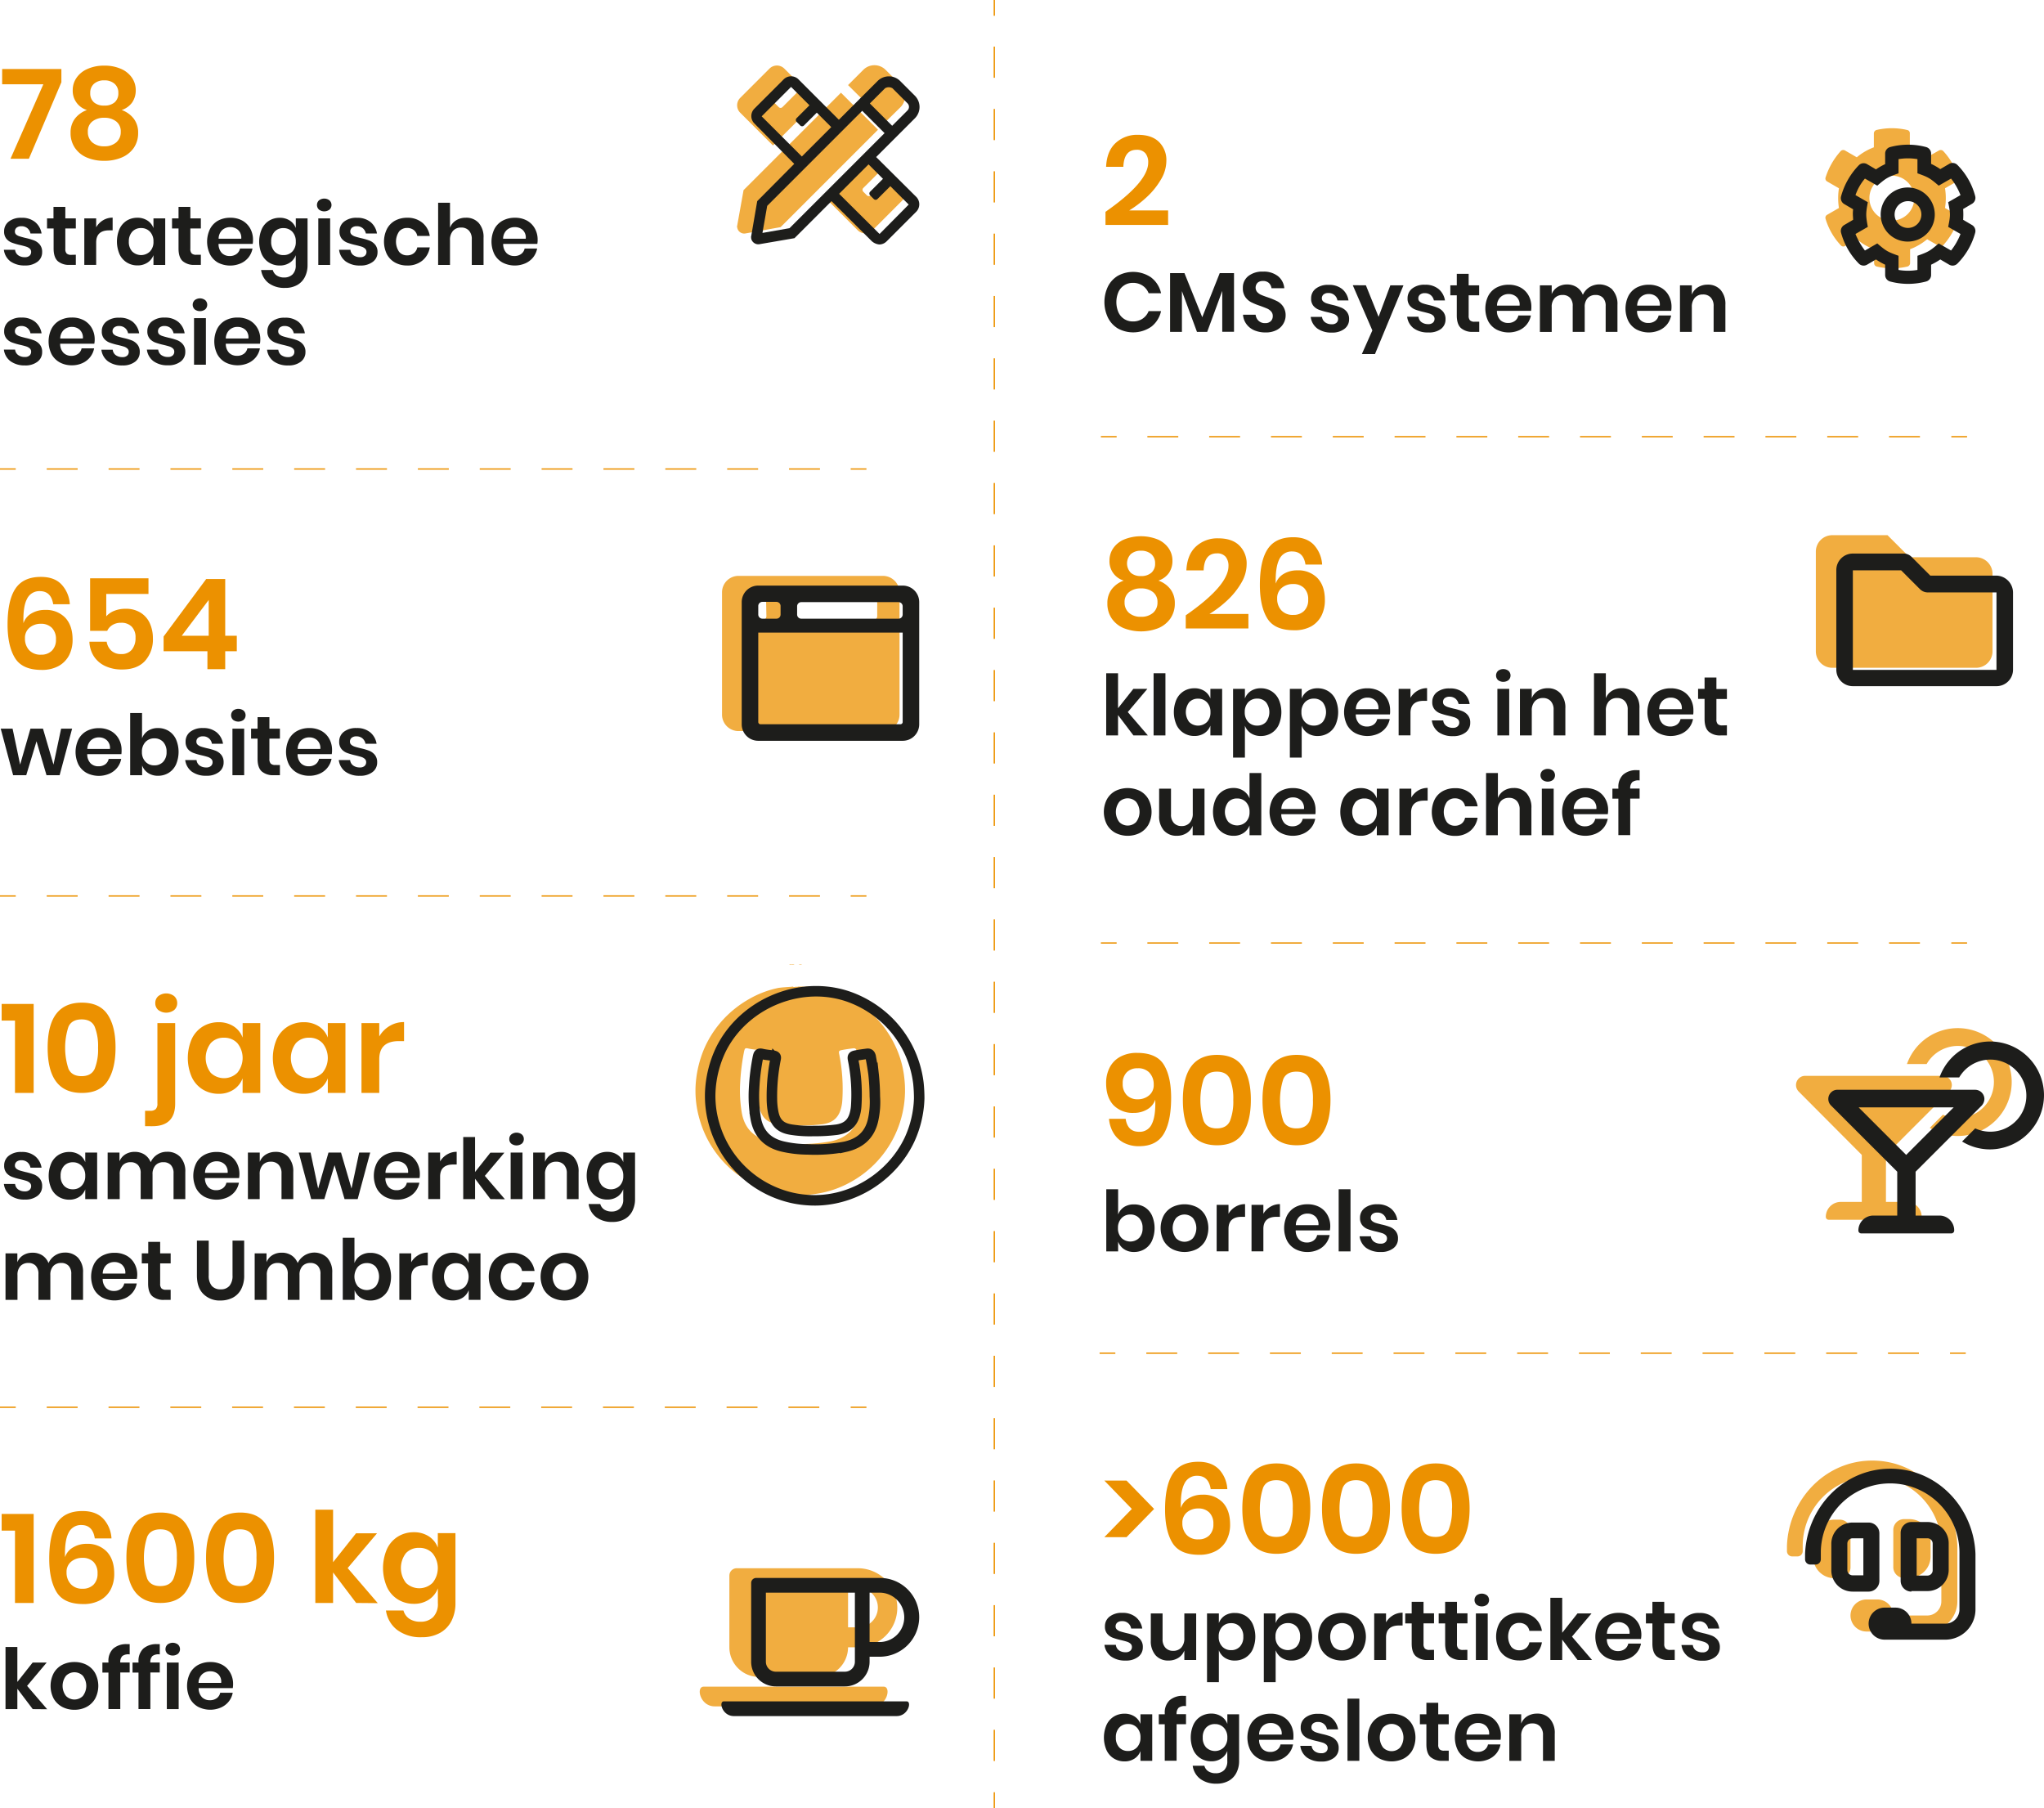 <svg xmlns="http://www.w3.org/2000/svg" viewBox="0 0 778.5 688.5"><defs><style>.cls-1{isolation:isolate;}.cls-2{fill:#ec9100;}.cls-3{fill:#1d1d1b;}.cls-4{opacity:0.75;}.cls-5,.cls-6,.cls-7,.cls-8,.cls-9{fill:none;stroke-miterlimit:10;}.cls-5,.cls-6,.cls-7,.cls-8{stroke:#ec9100;stroke-width:0.5px;}.cls-6{stroke-dasharray:11.78 11.78;}.cls-7{stroke-dasharray:11.77 11.77;}.cls-8{stroke-dasharray:11.87 11.87;}.cls-9{stroke:#1d1d1b;stroke-width:4px;}</style></defs><g id="Laag_2" data-name="Laag 2"><g id="Laag_1-2" data-name="Laag 1"><g class="cls-1"><path class="cls-2" d="M.63,582.87v-6.34H12.82v33.89H5.71V582.87Z"/><path class="cls-2" d="M31,580.75a5.16,5.16,0,0,0-4.9,3q-1.53,2.94-1.34,9.24a6.74,6.74,0,0,1,3-3.68A9.78,9.78,0,0,1,33,587.91a10.11,10.11,0,0,1,7.7,3q2.81,3,2.81,8.37a12.86,12.86,0,0,1-1.34,6,9.9,9.9,0,0,1-4,4.08,13.1,13.1,0,0,1-6.46,1.48q-7.39,0-10.17-4.58t-2.79-12.65q0-9.25,3-13.73t9.72-4.46c3.42,0,6.05,1,7.87,2.93a12,12,0,0,1,3.12,7.49H36.1C35.58,582.42,33.89,580.75,31,580.75Zm-4.1,22.44A5.79,5.79,0,0,0,31.49,605a5.61,5.61,0,0,0,4.13-1.54,5.78,5.78,0,0,0,1.53-4.27,5.94,5.94,0,0,0-1.56-4.42,5.74,5.74,0,0,0-4.2-1.53,6.56,6.56,0,0,0-4.27,1.44,5,5,0,0,0-1.77,4.12A6.35,6.35,0,0,0,26.91,603.19Z"/><path class="cls-2" d="M48.15,593.19q0-17.19,13-17.19Q68,576,71,580.61t3,12.58q0,8-3,12.62t-9.89,4.61Q48.16,610.42,48.15,593.19Zm19.2,0a20,20,0,0,0-1.28-8q-1.26-2.81-5-2.8t-5,2.8a26,26,0,0,0,0,16q1.27,2.81,5,2.8t5-2.8A20.1,20.1,0,0,0,67.35,593.19Z"/><path class="cls-2" d="M78.48,593.19q0-17.19,13-17.19,6.87,0,9.89,4.61t3,12.58q0,8-3,12.62t-9.89,4.61Q78.48,610.42,78.48,593.19Zm19.2,0a20,20,0,0,0-1.27-8q-1.27-2.81-5-2.8t-5,2.8a26,26,0,0,0,0,16q1.27,2.81,5,2.8t5-2.8A20.13,20.13,0,0,0,97.68,593.19Z"/><path class="cls-2" d="M135.65,610.42l-8.79-11.62v11.62H120.1V574.9h6.76v20l8.74-11h8l-11.19,13.24,11.47,13.35Z"/><path class="cls-2" d="M163.34,585.07a8.62,8.62,0,0,1,3.41,4.28v-5.52h6.72v26.68a14.83,14.83,0,0,1-1.46,6.65,10.78,10.78,0,0,1-4.37,4.63,13.83,13.83,0,0,1-7,1.68,14.84,14.84,0,0,1-9.31-2.73A11.33,11.33,0,0,1,147,613.3h6.67a5.5,5.5,0,0,0,2.23,3.14,7.4,7.4,0,0,0,4.25,1.13,6.64,6.64,0,0,0,4.8-1.75,7.07,7.07,0,0,0,1.82-5.31v-5.66a8.8,8.8,0,0,1-3.41,4.3,10.12,10.12,0,0,1-5.76,1.6,11.37,11.37,0,0,1-6-1.63,10.91,10.91,0,0,1-4.2-4.73,18.15,18.15,0,0,1,0-14.54,11,11,0,0,1,4.2-4.73,11.37,11.37,0,0,1,6-1.63A10.27,10.27,0,0,1,163.34,585.07Zm-8.73,6.39a9.27,9.27,0,0,0,0,11.3,7.27,7.27,0,0,0,10.15,0,8.92,8.92,0,0,0,0-11.23,6.71,6.71,0,0,0-5.06-2.09A6.6,6.6,0,0,0,154.61,591.46Z"/></g><g class="cls-1"><path class="cls-3" d="M12.47,650.85,6.61,643.1v7.75H2.1V627.17H6.61v13.31l5.82-7.36h5.35L10.32,642l7.65,8.9Z"/><path class="cls-3" d="M33,634a8,8,0,0,1,3.25,3.16,10.44,10.44,0,0,1,0,9.68A8.14,8.14,0,0,1,33,650a9.74,9.74,0,0,1-4.65,1.1,9.8,9.8,0,0,1-4.66-1.1,8.2,8.2,0,0,1-3.25-3.15,10.52,10.52,0,0,1,0-9.68A8,8,0,0,1,23.68,634a9.91,9.91,0,0,1,4.66-1.08A9.84,9.84,0,0,1,33,634Zm-7.85,4.15a6.33,6.33,0,0,0,0,7.71,4.51,4.51,0,0,0,6.4,0,6.33,6.33,0,0,0,0-7.71,4.51,4.51,0,0,0-6.4,0Z"/><path class="cls-3" d="M46.61,630.62a3.2,3.2,0,0,0-.8,2.47v0h3.58v3.81H45.81v13.92H41.3V636.93H39v-3.81H41.3v-.42a6.38,6.38,0,0,1,1.81-4.88,7.52,7.52,0,0,1,5.36-1.71c.4,0,.71,0,.92,0v3.91A3.82,3.82,0,0,0,46.61,630.62Z"/><path class="cls-3" d="M58.07,630.62a3.16,3.16,0,0,0-.8,2.47v0h3.58v3.81H57.27v13.92H52.75V636.93H50.48v-3.81h2.27v-.42a6.42,6.42,0,0,1,1.81-4.88,7.53,7.53,0,0,1,5.36-1.71q.61,0,.93,0v3.91A3.82,3.82,0,0,0,58.07,630.62Z"/><path class="cls-3" d="M63.79,626.26a3.29,3.29,0,0,1,4,0,2.4,2.4,0,0,1,0,3.52,3.33,3.33,0,0,1-4,0,2.4,2.4,0,0,1,0-3.52Zm4.26,6.86v17.73H63.54V633.12Z"/><path class="cls-3" d="M88.66,642.85h-13a5,5,0,0,0,1.28,3.49,4.17,4.17,0,0,0,3,1.12,4.32,4.32,0,0,0,2.61-.77,3.4,3.4,0,0,0,1.32-2.08h4.77a7.58,7.58,0,0,1-1.5,3.33,7.87,7.87,0,0,1-3,2.3A10.18,10.18,0,0,1,75.5,650a7.84,7.84,0,0,1-3.13-3.15,11,11,0,0,1,0-9.68A7.69,7.69,0,0,1,75.5,634a9.62,9.62,0,0,1,4.61-1.08A9.38,9.38,0,0,1,84.7,634a7.63,7.63,0,0,1,3,3,8.62,8.62,0,0,1,1.08,4.33A9.26,9.26,0,0,1,88.66,642.85Zm-5.52-5.28a4.34,4.34,0,0,0-3-1.12A4.42,4.42,0,0,0,77,637.57a4.59,4.59,0,0,0-1.38,3.29h8.61A3.94,3.94,0,0,0,83.14,637.57Z"/></g><g class="cls-1"><path class="cls-2" d="M437.32,61.9a5.38,5.38,0,0,0-1.08-3.55,4.15,4.15,0,0,0-3.39-1.3q-4.74,0-5,6.48h-6.57q.28-6,3.65-9.09a12,12,0,0,1,8.49-3.1q5.24,0,8,2.71a9.6,9.6,0,0,1,2.81,7.23,14,14,0,0,1-2.09,7.12,28.86,28.86,0,0,1-5.3,6.58,41.83,41.83,0,0,1-6.77,5.16H444.9v5.52H421.05v-5Q437.31,69.34,437.32,61.9Z"/></g><g class="cls-1"><path class="cls-3" d="M438.53,105.74a10.22,10.22,0,0,1,3.68,5.92h-4.73a6.19,6.19,0,0,0-2.29-2.88,6.44,6.44,0,0,0-3.73-1.06,5.9,5.9,0,0,0-5.47,3.46,9.83,9.83,0,0,0,0,7.77,5.91,5.91,0,0,0,2.24,2.56,6,6,0,0,0,3.23.9,6.44,6.44,0,0,0,3.73-1.06,6.19,6.19,0,0,0,2.29-2.88h4.73a10.22,10.22,0,0,1-3.68,5.92,12.15,12.15,0,0,1-12.72.72A10,10,0,0,1,422,121a13.76,13.76,0,0,1,0-11.93A9.93,9.93,0,0,1,425.8,105a12.17,12.17,0,0,1,12.73.72Z"/><path class="cls-3" d="M470,104v22.34h-4.48V110.79l-5.73,15.59h-3.9l-5.73-15.52v15.52h-4.51V104h5.47l6.78,16.8,6.66-16.8Z"/><path class="cls-3" d="M488.71,123.39a6.18,6.18,0,0,1-2.56,2.33,8.84,8.84,0,0,1-4.13.88,10.8,10.8,0,0,1-4.29-.81,7.26,7.26,0,0,1-3-2.36,6.75,6.75,0,0,1-1.3-3.58h4.8a3.69,3.69,0,0,0,1.11,2.29,3.44,3.44,0,0,0,2.51.91,2.92,2.92,0,0,0,2.16-.75,2.63,2.63,0,0,0,.75-1.94,2.51,2.51,0,0,0-.61-1.74,4.38,4.38,0,0,0-1.53-1.11c-.62-.27-1.47-.59-2.56-1a25.43,25.43,0,0,1-3.46-1.39,6.41,6.41,0,0,1-2.29-2,5.7,5.7,0,0,1-.94-3.42,5.56,5.56,0,0,1,2.1-4.59,8.58,8.58,0,0,1,5.55-1.68,8.8,8.8,0,0,1,5.71,1.72,6.57,6.57,0,0,1,2.42,4.61h-4.87a3.41,3.41,0,0,0-1-2A3.2,3.2,0,0,0,481,107a3,3,0,0,0-2,.65,2.68,2.68,0,0,0-.18,3.56,4.72,4.72,0,0,0,1.51,1.07c.6.27,1.43.58,2.48.93a31.52,31.52,0,0,1,3.53,1.44,6.17,6.17,0,0,1,2.32,2,5.93,5.93,0,0,1,1,3.52A6.13,6.13,0,0,1,488.71,123.39Z"/><path class="cls-3" d="M511.17,110.06a7,7,0,0,1,2.43,4.35h-4.22a3.32,3.32,0,0,0-3.49-2.82,2.66,2.66,0,0,0-1.79.55,1.81,1.81,0,0,0-.64,1.47,1.49,1.49,0,0,0,.51,1.18,3.67,3.67,0,0,0,1.28.71c.51.17,1.25.37,2.21.6a22.93,22.93,0,0,1,3.28,1,5.42,5.42,0,0,1,2.18,1.57,4.35,4.35,0,0,1,.91,2.89,4.44,4.44,0,0,1-1.78,3.68,7.47,7.47,0,0,1-4.78,1.41,9.08,9.08,0,0,1-5.54-1.55,6.49,6.49,0,0,1-2.52-4.43h4.31a2.94,2.94,0,0,0,1.16,2.06,4.17,4.17,0,0,0,2.59.75,2.48,2.48,0,0,0,1.76-.56,1.89,1.89,0,0,0,.61-1.45,1.62,1.62,0,0,0-.53-1.25,3.56,3.56,0,0,0-1.31-.74c-.53-.17-1.27-.37-2.23-.6a25,25,0,0,1-3.21-.92,5.2,5.2,0,0,1-2.12-1.48,4.25,4.25,0,0,1-.87-2.82,4.58,4.58,0,0,1,1.76-3.74,7.45,7.45,0,0,1,4.86-1.44A7.8,7.8,0,0,1,511.17,110.06Z"/><path class="cls-3" d="M520.23,108.65l4.83,12,4.48-12h5l-10.85,26.18h-5l4-9-7.46-17.22Z"/><path class="cls-3" d="M547.91,110.06a7.08,7.08,0,0,1,2.43,4.35h-4.22a3.51,3.51,0,0,0-1.16-2,3.45,3.45,0,0,0-2.33-.77,2.63,2.63,0,0,0-1.79.55,1.81,1.81,0,0,0-.64,1.47,1.49,1.49,0,0,0,.51,1.18,3.67,3.67,0,0,0,1.28.71c.51.17,1.25.37,2.21.6a23.33,23.33,0,0,1,3.28,1,5.39,5.39,0,0,1,2.17,1.57,4.3,4.3,0,0,1,.91,2.89,4.46,4.46,0,0,1-1.77,3.68A7.5,7.5,0,0,1,544,126.6a9,9,0,0,1-5.53-1.55,6.5,6.5,0,0,1-2.53-4.43h4.32a2.93,2.93,0,0,0,1.15,2.06,4.19,4.19,0,0,0,2.59.75,2.47,2.47,0,0,0,1.76-.56,1.85,1.85,0,0,0,.61-1.45,1.59,1.59,0,0,0-.53-1.25,3.56,3.56,0,0,0-1.31-.74q-.78-.25-2.22-.6a24.7,24.7,0,0,1-3.22-.92,5.17,5.17,0,0,1-2.11-1.48,4.2,4.2,0,0,1-.88-2.82,4.61,4.61,0,0,1,1.76-3.74,7.45,7.45,0,0,1,4.86-1.44A7.81,7.81,0,0,1,547.91,110.06Z"/><path class="cls-3" d="M563.4,122.51v3.87H561a6.53,6.53,0,0,1-4.56-1.44q-1.59-1.44-1.59-4.8v-7.68h-2.46v-3.81h2.46v-4.38h4.52v4.38h4v3.81h-4v7.74a2.49,2.49,0,0,0,.51,1.79,2.37,2.37,0,0,0,1.72.52Z"/><path class="cls-3" d="M583.14,118.38h-13a4.88,4.88,0,0,0,1.28,3.49,4.14,4.14,0,0,0,2.94,1.12,4.28,4.28,0,0,0,2.61-.77,3.42,3.42,0,0,0,1.33-2.08h4.77a7.72,7.72,0,0,1-4.47,5.63,10.16,10.16,0,0,1-8.62-.27,7.81,7.81,0,0,1-3.14-3.15,11,11,0,0,1,0-9.68,7.65,7.65,0,0,1,3.14-3.16,9.6,9.6,0,0,1,4.61-1.08,9.41,9.41,0,0,1,4.59,1.08,7.76,7.76,0,0,1,3,3,8.69,8.69,0,0,1,1.07,4.33A8.31,8.31,0,0,1,583.14,118.38Zm-5.52-5.28a4.31,4.31,0,0,0-3-1.12,4.44,4.44,0,0,0-3.08,1.12,4.54,4.54,0,0,0-1.37,3.29h8.6A3.94,3.94,0,0,0,577.62,113.1Z"/><path class="cls-3" d="M614.16,110.39a8,8,0,0,1,1.88,5.68v10.31h-4.49v-9.79a4.41,4.41,0,0,0-1-3.16,3.74,3.74,0,0,0-2.86-1.1,4,4,0,0,0-3,1.18,4.88,4.88,0,0,0-1.12,3.46v9.41H599v-9.79a4.41,4.41,0,0,0-1-3.16,3.76,3.76,0,0,0-2.86-1.1,4,4,0,0,0-3,1.18A4.83,4.83,0,0,0,591,117v9.41H586.5V108.65H591V112a5.51,5.51,0,0,1,2.22-2.67,6.6,6.6,0,0,1,3.54-1,6.67,6.67,0,0,1,3.73,1,6.24,6.24,0,0,1,2.38,2.94,6.71,6.71,0,0,1,2.48-2.89,7.24,7.24,0,0,1,8.8.92Z"/><path class="cls-3" d="M636.51,118.38h-13a4.92,4.92,0,0,0,1.28,3.49,4.15,4.15,0,0,0,3,1.12,4.26,4.26,0,0,0,2.6-.77,3.37,3.37,0,0,0,1.33-2.08h4.77a7.75,7.75,0,0,1-1.5,3.33,7.87,7.87,0,0,1-3,2.3,10.18,10.18,0,0,1-8.63-.27,7.78,7.78,0,0,1-3.13-3.15,11,11,0,0,1,0-9.68,7.63,7.63,0,0,1,3.13-3.16,9.62,9.62,0,0,1,4.61-1.08,9.38,9.38,0,0,1,4.59,1.08,7.63,7.63,0,0,1,3,3,8.58,8.58,0,0,1,1.07,4.33A8.31,8.31,0,0,1,636.51,118.38ZM631,113.1a4.29,4.29,0,0,0-3-1.12,4.4,4.4,0,0,0-3.07,1.12,4.59,4.59,0,0,0-1.38,3.29h8.61A3.91,3.91,0,0,0,631,113.1Z"/><path class="cls-3" d="M655.33,110.41a8.11,8.11,0,0,1,1.82,5.66v10.31h-4.48v-9.79a4.63,4.63,0,0,0-1.08-3.28,3.88,3.88,0,0,0-3-1.17,4,4,0,0,0-3.07,1.25,5.07,5.07,0,0,0-1.15,3.58v9.41h-4.52V108.65h4.52v3.55a5.65,5.65,0,0,1,2.32-2.8,6.89,6.89,0,0,1,3.72-1A6.31,6.31,0,0,1,655.33,110.41Z"/></g><g class="cls-1"><path class="cls-2" d="M15.17,225.11a5.16,5.16,0,0,0-4.9,3Q8.74,231,8.93,237.31a6.71,6.71,0,0,1,3-3.68,9.78,9.78,0,0,1,5.21-1.36,10.11,10.11,0,0,1,7.7,2.95q2.81,3,2.81,8.37a12.79,12.79,0,0,1-1.34,5.95,9.87,9.87,0,0,1-4,4.09,13.1,13.1,0,0,1-6.46,1.48q-7.39,0-10.17-4.58T2.88,237.88q0-9.25,3-13.73t9.72-4.46q5.15,0,7.87,2.93a12,12,0,0,1,3.12,7.49H20.26Q19.49,225.12,15.17,225.11Zm-4.1,22.44a5.8,5.8,0,0,0,4.58,1.76,5.61,5.61,0,0,0,4.13-1.54,5.78,5.78,0,0,0,1.53-4.27,5.94,5.94,0,0,0-1.56-4.42,5.74,5.74,0,0,0-4.2-1.54A6.59,6.59,0,0,0,11.28,239a5,5,0,0,0-1.77,4.12A6.4,6.4,0,0,0,11.07,247.55Z"/><path class="cls-2" d="M56.55,226.17H40.47v8.54a7.67,7.67,0,0,1,3-2.08,11.28,11.28,0,0,1,4.3-.8,10.46,10.46,0,0,1,5.83,1.52,9.15,9.15,0,0,1,3.46,4A13.55,13.55,0,0,1,58.23,243a12.23,12.23,0,0,1-3,8.69c-2,2.17-4.94,3.26-8.71,3.26A14.69,14.69,0,0,1,40,253.6a10.34,10.34,0,0,1-4.27-3.69,11.05,11.05,0,0,1-1.68-5.55h6.58a5.86,5.86,0,0,0,1.77,3.43,5.27,5.27,0,0,0,3.7,1.28,5,5,0,0,0,4.15-1.71,7,7,0,0,0,1.37-4.53,5.75,5.75,0,0,0-1.44-4.18,5.42,5.42,0,0,0-4.08-1.49,6,6,0,0,0-3.26.84,5,5,0,0,0-2,2.23H34.32v-20H56.55Z"/><path class="cls-2" d="M62.31,248v-5.61L78.53,220.5h7.25v21.61h4.41V248H85.78v6.82H79V248Zm17.18-19.53L69.22,242.11H79.49Z"/></g><g class="cls-1"><path class="cls-3" d="M27.47,277.47,22.71,295.2h-5l-3.8-12.9L10,295.2H5L.27,277.47H4.79l2.88,13.7,3.93-13.7h4.77l4,13.7,2.91-13.7Z"/><path class="cls-3" d="M46.23,287.2h-13a4.92,4.92,0,0,0,1.28,3.49,4.15,4.15,0,0,0,3,1.12,4.32,4.32,0,0,0,2.61-.77A3.4,3.4,0,0,0,41.39,289h4.77a7.58,7.58,0,0,1-1.5,3.33,7.87,7.87,0,0,1-3,2.3,10.18,10.18,0,0,1-8.63-.27,7.78,7.78,0,0,1-3.13-3.15,11,11,0,0,1,0-9.68,7.63,7.63,0,0,1,3.13-3.16,9.62,9.62,0,0,1,4.61-1.08,9.38,9.38,0,0,1,4.59,1.08,7.63,7.63,0,0,1,3,3,8.62,8.62,0,0,1,1.08,4.33A9.26,9.26,0,0,1,46.23,287.2Zm-5.52-5.28a4.34,4.34,0,0,0-3-1.12,4.42,4.42,0,0,0-3.07,1.12,4.59,4.59,0,0,0-1.38,3.29h8.61A3.94,3.94,0,0,0,40.71,281.92Z"/><path class="cls-3" d="M64.21,278.33a7.39,7.39,0,0,1,2.8,3.16,12.13,12.13,0,0,1,0,9.69,7.31,7.31,0,0,1-2.8,3.15,7.59,7.59,0,0,1-4,1.09,6.71,6.71,0,0,1-3.83-1.07,5.83,5.83,0,0,1-2.25-2.86v3.71H49.58V271.52H54.1v9.63a5.81,5.81,0,0,1,2.25-2.85,6.78,6.78,0,0,1,3.83-1.05A7.67,7.67,0,0,1,64.21,278.33Zm-8.82,4.24a5.26,5.26,0,0,0-1.33,3.76,5.2,5.2,0,0,0,1.33,3.73,4.46,4.46,0,0,0,3.38,1.39,4.42,4.42,0,0,0,3.39-1.36,5.27,5.27,0,0,0,1.28-3.76,5.33,5.33,0,0,0-1.28-3.77,4.39,4.39,0,0,0-3.39-1.38A4.5,4.5,0,0,0,55.39,282.57Z"/><path class="cls-3" d="M82.51,278.88a7,7,0,0,1,2.43,4.35H80.72a3.32,3.32,0,0,0-3.49-2.82,2.7,2.7,0,0,0-1.79.55,1.81,1.81,0,0,0-.64,1.47,1.49,1.49,0,0,0,.51,1.18,3.67,3.67,0,0,0,1.28.71c.51.17,1.25.37,2.21.61a22.69,22.69,0,0,1,3.28.94,5.42,5.42,0,0,1,2.18,1.57,4.35,4.35,0,0,1,.91,2.89A4.44,4.44,0,0,1,83.39,294a7.47,7.47,0,0,1-4.78,1.41,9.1,9.1,0,0,1-5.54-1.55,6.54,6.54,0,0,1-2.53-4.43h4.32A2.94,2.94,0,0,0,76,291.5a4.17,4.17,0,0,0,2.59.75,2.48,2.48,0,0,0,1.76-.56,1.89,1.89,0,0,0,.61-1.45,1.62,1.62,0,0,0-.53-1.25,3.56,3.56,0,0,0-1.31-.74c-.53-.17-1.27-.37-2.23-.6a25,25,0,0,1-3.21-.92,5.2,5.2,0,0,1-2.12-1.48,4.25,4.25,0,0,1-.87-2.82,4.6,4.6,0,0,1,1.75-3.74,7.5,7.5,0,0,1,4.87-1.44A7.8,7.8,0,0,1,82.51,278.88Z"/><path class="cls-3" d="M88.78,270.61a3.3,3.3,0,0,1,4,0,2.42,2.42,0,0,1,0,3.52,3.34,3.34,0,0,1-4,0,2.42,2.42,0,0,1,0-3.52ZM93,277.47V295.2H88.53V277.47Z"/><path class="cls-3" d="M106.61,291.33v3.87h-2.37a6.56,6.56,0,0,1-4.56-1.44c-1.06-1-1.58-2.56-1.58-4.8v-7.68H95.63v-3.81H98.1v-4.38h4.51v4.38h4v3.81h-4V289a2.49,2.49,0,0,0,.51,1.79,2.4,2.4,0,0,0,1.73.52Z"/><path class="cls-3" d="M126.35,287.2h-13a4.88,4.88,0,0,0,1.28,3.49,4.14,4.14,0,0,0,2.94,1.12,4.28,4.28,0,0,0,2.61-.77,3.42,3.42,0,0,0,1.33-2.08h4.77a7.72,7.72,0,0,1-4.47,5.63,9.37,9.37,0,0,1-4,.83,9.49,9.49,0,0,1-4.61-1.1,7.87,7.87,0,0,1-3.14-3.15,11,11,0,0,1,0-9.68,7.71,7.71,0,0,1,3.14-3.16,9.6,9.6,0,0,1,4.61-1.08,9.38,9.38,0,0,1,4.59,1.08,7.7,7.7,0,0,1,3,3,8.71,8.71,0,0,1,1.07,4.33A8.31,8.31,0,0,1,126.35,287.2Zm-5.52-5.28a4.31,4.31,0,0,0-3-1.12,4.4,4.4,0,0,0-3.07,1.12,4.51,4.51,0,0,0-1.38,3.29H122A4,4,0,0,0,120.83,281.92Z"/><path class="cls-3" d="M141,278.88a7.08,7.08,0,0,1,2.43,4.35h-4.22a3.57,3.57,0,0,0-1.16-2.05,3.45,3.45,0,0,0-2.33-.77,2.68,2.68,0,0,0-1.79.55,1.81,1.81,0,0,0-.64,1.47,1.49,1.49,0,0,0,.51,1.18,3.67,3.67,0,0,0,1.28.71c.51.17,1.25.37,2.21.61a23.47,23.47,0,0,1,3.28.94,5.39,5.39,0,0,1,2.17,1.57,4.3,4.3,0,0,1,.91,2.89,4.46,4.46,0,0,1-1.77,3.68,7.5,7.5,0,0,1-4.79,1.41,9,9,0,0,1-5.53-1.55,6.5,6.5,0,0,1-2.53-4.43h4.32a2.93,2.93,0,0,0,1.15,2.06,4.19,4.19,0,0,0,2.59.75,2.47,2.47,0,0,0,1.76-.56,1.85,1.85,0,0,0,.61-1.45,1.59,1.59,0,0,0-.53-1.25,3.56,3.56,0,0,0-1.31-.74q-.78-.25-2.22-.6a24.7,24.7,0,0,1-3.22-.92,5.17,5.17,0,0,1-2.11-1.48,4.2,4.2,0,0,1-.88-2.82,4.61,4.61,0,0,1,1.76-3.74,7.45,7.45,0,0,1,4.86-1.44A7.81,7.81,0,0,1,141,278.88Z"/></g><g class="cls-1"><path class="cls-2" d="M23.38,31.32,11,60.46H4L16.51,32.09H.82V26.28H23.38Z"/><path class="cls-2" d="M29.07,29.74a9.6,9.6,0,0,1,4.08-3.41A15.12,15.12,0,0,1,39.7,25a15.15,15.15,0,0,1,6.55,1.3,9.6,9.6,0,0,1,4.08,3.41A8.26,8.26,0,0,1,51.7,34.3,8.11,8.11,0,0,1,50.35,39a8,8,0,0,1-4,2.9A9.93,9.93,0,0,1,51,45.27a8.62,8.62,0,0,1,1.61,5.3,9.87,9.87,0,0,1-1.68,5.78A10.52,10.52,0,0,1,46.3,60a16.63,16.63,0,0,1-6.6,1.24A16.56,16.56,0,0,1,33.1,60a10.3,10.3,0,0,1-4.56-3.68,9.94,9.94,0,0,1-1.66-5.78,8.69,8.69,0,0,1,1.61-5.3,10,10,0,0,1,4.63-3.34A7.62,7.62,0,0,1,27.7,34.3,8.18,8.18,0,0,1,29.07,29.74Zm6.07,24.48a6.64,6.64,0,0,0,4.56,1.49,6.71,6.71,0,0,0,4.58-1.49,5.07,5.07,0,0,0,1.71-4,4.72,4.72,0,0,0-1.76-4,7.11,7.11,0,0,0-4.53-1.37,7,7,0,0,0-4.49,1.37,4.71,4.71,0,0,0-1.75,4A5.11,5.11,0,0,0,35.14,54.22ZM35.81,39A5.7,5.7,0,0,0,39.7,40.2,5.76,5.76,0,0,0,43.63,39a4.43,4.43,0,0,0,1.44-3.55,4.45,4.45,0,0,0-1.46-3.57,5.75,5.75,0,0,0-3.91-1.28,5.7,5.7,0,0,0-3.87,1.28,4.49,4.49,0,0,0-1.46,3.57A4.43,4.43,0,0,0,35.81,39Z"/></g><g class="cls-1"><path class="cls-3" d="M13.39,84.57a7.09,7.09,0,0,1,2.44,4.35H11.6a3.5,3.5,0,0,0-1.15-2,3.49,3.49,0,0,0-2.34-.77,2.72,2.72,0,0,0-1.79.55,1.84,1.84,0,0,0-.64,1.47,1.49,1.49,0,0,0,.51,1.18A3.67,3.67,0,0,0,7.47,90c.52.17,1.25.37,2.21.61a22.69,22.69,0,0,1,3.28.94,5.42,5.42,0,0,1,2.18,1.57A4.3,4.3,0,0,1,16.05,96a4.44,4.44,0,0,1-1.78,3.68,7.47,7.47,0,0,1-4.78,1.41A9.1,9.1,0,0,1,4,99.56a6.49,6.49,0,0,1-2.52-4.43H5.75A2.9,2.9,0,0,0,6.9,97.19a4.17,4.17,0,0,0,2.59.75,2.48,2.48,0,0,0,1.76-.56,1.89,1.89,0,0,0,.61-1.45,1.62,1.62,0,0,0-.53-1.25A3.56,3.56,0,0,0,10,93.94c-.53-.17-1.27-.37-2.23-.6a25,25,0,0,1-3.21-.92,5.11,5.11,0,0,1-2.11-1.48,4.2,4.2,0,0,1-.88-2.82,4.58,4.58,0,0,1,1.76-3.74,7.45,7.45,0,0,1,4.86-1.44A7.8,7.8,0,0,1,13.39,84.57Z"/><path class="cls-3" d="M28.88,97v3.87H26.51A6.56,6.56,0,0,1,22,99.45q-1.57-1.44-1.58-4.8V87H17.91V83.16h2.46V78.78h4.51v4.38h4V87h-4v7.74a2.49,2.49,0,0,0,.51,1.79,2.4,2.4,0,0,0,1.73.52Z"/><path class="cls-3" d="M39.25,83.88a7,7,0,0,1,3.65-1v4.84H41.58q-4.95,0-4.95,4.6v8.55H32.11V83.16h4.52v3.39A7.37,7.37,0,0,1,39.25,83.88Z"/><path class="cls-3" d="M56.18,84a5.85,5.85,0,0,1,2.27,2.85V83.16h4.48v17.73H58.45V97.18A5.87,5.87,0,0,1,56.18,100a6.79,6.79,0,0,1-3.84,1.07,7.6,7.6,0,0,1-4-1.09,7.37,7.37,0,0,1-2.8-3.15,12.24,12.24,0,0,1,0-9.69A7.46,7.46,0,0,1,48.3,84a7.68,7.68,0,0,1,4-1.08A6.86,6.86,0,0,1,56.18,84Zm-5.83,4.26A5.33,5.33,0,0,0,49.07,92a5.27,5.27,0,0,0,1.28,3.76,4.85,4.85,0,0,0,6.77,0A5.16,5.16,0,0,0,58.45,92a5.22,5.22,0,0,0-1.33-3.76,4.49,4.49,0,0,0-3.38-1.39A4.42,4.42,0,0,0,50.35,88.25Z"/><path class="cls-3" d="M76.5,97v3.87H74.13a6.53,6.53,0,0,1-4.56-1.44Q68,98,68,94.65V87H65.52V83.16H68V78.78H72.5v4.38h4V87h-4v7.74A2.49,2.49,0,0,0,73,96.5a2.4,2.4,0,0,0,1.73.52Z"/><path class="cls-3" d="M96.24,92.89h-13a4.88,4.88,0,0,0,1.28,3.49,4.14,4.14,0,0,0,2.94,1.12,4.28,4.28,0,0,0,2.61-.77,3.42,3.42,0,0,0,1.33-2.08h4.77A7.72,7.72,0,0,1,94.67,98a7.8,7.8,0,0,1-3,2.3,10.16,10.16,0,0,1-8.62-.27A7.81,7.81,0,0,1,80,96.86a11,11,0,0,1,0-9.68A7.65,7.65,0,0,1,83.09,84a9.6,9.6,0,0,1,4.61-1.08A9.38,9.38,0,0,1,92.29,84a7.76,7.76,0,0,1,3,3,8.71,8.71,0,0,1,1.07,4.33A8.31,8.31,0,0,1,96.24,92.89Zm-5.52-5.28a4.31,4.31,0,0,0-3-1.12,4.44,4.44,0,0,0-3.08,1.12,4.54,4.54,0,0,0-1.37,3.29h8.61A4,4,0,0,0,90.72,87.61Z"/><path class="cls-3" d="M110.38,84a5.81,5.81,0,0,1,2.28,2.85V83.16h4.48V101a9.84,9.84,0,0,1-1,4.43,7.17,7.17,0,0,1-2.91,3.09,9.2,9.2,0,0,1-4.69,1.12,9.94,9.94,0,0,1-6.21-1.82,7.55,7.55,0,0,1-2.88-5h4.45a3.67,3.67,0,0,0,1.49,2.09,4.92,4.92,0,0,0,2.83.76,4.42,4.42,0,0,0,3.2-1.17,4.7,4.7,0,0,0,1.22-3.54V97.18a5.83,5.83,0,0,1-2.28,2.86,6.74,6.74,0,0,1-3.84,1.07,7.59,7.59,0,0,1-4-1.09,7.31,7.31,0,0,1-2.8-3.15,12.13,12.13,0,0,1,0-9.69,7.39,7.39,0,0,1,2.8-3.16,7.67,7.67,0,0,1,4-1.08A6.81,6.81,0,0,1,110.38,84Zm-5.82,4.26A5.33,5.33,0,0,0,103.28,92a5.27,5.27,0,0,0,1.28,3.76A4.42,4.42,0,0,0,108,97.14a4.46,4.46,0,0,0,3.38-1.39A5.2,5.2,0,0,0,112.66,92a5.26,5.26,0,0,0-1.33-3.76A4.5,4.5,0,0,0,108,86.87,4.39,4.39,0,0,0,104.56,88.25Z"/><path class="cls-3" d="M121.49,76.3a3.29,3.29,0,0,1,4,0,2.4,2.4,0,0,1,0,3.52,3.33,3.33,0,0,1-4,0,2.4,2.4,0,0,1,0-3.52Zm4.25,6.86v17.73h-4.51V83.16Z"/><path class="cls-3" d="M141.14,84.57a7.08,7.08,0,0,1,2.43,4.35h-4.23a3.5,3.5,0,0,0-1.15-2,3.46,3.46,0,0,0-2.33-.77,2.73,2.73,0,0,0-1.8.55,1.84,1.84,0,0,0-.64,1.47,1.47,1.47,0,0,0,.52,1.18,3.58,3.58,0,0,0,1.28.71c.51.17,1.24.37,2.2.61a22.69,22.69,0,0,1,3.28.94,5.35,5.35,0,0,1,2.18,1.57,4.3,4.3,0,0,1,.91,2.89A4.46,4.46,0,0,1,142,99.7a7.5,7.5,0,0,1-4.79,1.41,9,9,0,0,1-5.53-1.55,6.5,6.5,0,0,1-2.53-4.43h4.32a2.9,2.9,0,0,0,1.15,2.06,4.17,4.17,0,0,0,2.59.75,2.47,2.47,0,0,0,1.76-.56,1.85,1.85,0,0,0,.61-1.45,1.62,1.62,0,0,0-.53-1.25,3.56,3.56,0,0,0-1.31-.74q-.78-.25-2.22-.6a24.7,24.7,0,0,1-3.22-.92,5.11,5.11,0,0,1-2.11-1.48,4.2,4.2,0,0,1-.88-2.82,4.58,4.58,0,0,1,1.76-3.74A7.45,7.45,0,0,1,136,82.94,7.83,7.83,0,0,1,141.14,84.57Z"/><path class="cls-3" d="M160.83,84.79a8.06,8.06,0,0,1,2.86,5.06h-4.76a3.76,3.76,0,0,0-1.31-2.23,4.08,4.08,0,0,0-2.6-.81,3.86,3.86,0,0,0-3,1.33,6.89,6.89,0,0,0,0,7.77,3.86,3.86,0,0,0,3,1.33,4,4,0,0,0,2.6-.82,3.7,3.7,0,0,0,1.31-2.22h4.76a8.09,8.09,0,0,1-2.86,5.06,8.8,8.8,0,0,1-5.71,1.85,9.49,9.49,0,0,1-4.61-1.1,7.78,7.78,0,0,1-3.13-3.15,10.93,10.93,0,0,1,0-9.68A7.63,7.63,0,0,1,150.51,84a9.6,9.6,0,0,1,4.61-1.08A8.74,8.74,0,0,1,160.83,84.79Z"/><path class="cls-3" d="M182.35,84.92a8.11,8.11,0,0,1,1.82,5.66v10.31h-4.48V91.1a4.63,4.63,0,0,0-1.08-3.28,3.88,3.88,0,0,0-3-1.17,4,4,0,0,0-3.07,1.25,5.07,5.07,0,0,0-1.15,3.58v9.41h-4.52V77.21h4.52v9.5a5.65,5.65,0,0,1,2.32-2.8,6.89,6.89,0,0,1,3.72-1A6.31,6.31,0,0,1,182.35,84.92Z"/><path class="cls-3" d="M204.65,92.89h-13a4.92,4.92,0,0,0,1.28,3.49,4.15,4.15,0,0,0,2.95,1.12,4.26,4.26,0,0,0,2.6-.77,3.37,3.37,0,0,0,1.33-2.08h4.77a7.7,7.7,0,0,1-1.5,3.33,7.87,7.87,0,0,1-3,2.3,10.18,10.18,0,0,1-8.63-.27,7.78,7.78,0,0,1-3.13-3.15,11,11,0,0,1,0-9.68A7.63,7.63,0,0,1,191.5,84a9.62,9.62,0,0,1,4.61-1.08A9.38,9.38,0,0,1,200.7,84a7.7,7.7,0,0,1,3,3,8.61,8.61,0,0,1,1.07,4.33A8.31,8.31,0,0,1,204.65,92.89Zm-5.52-5.28a4.31,4.31,0,0,0-3-1.12A4.4,4.4,0,0,0,193,87.61a4.59,4.59,0,0,0-1.38,3.29h8.61A3.94,3.94,0,0,0,199.13,87.61Z"/></g><g class="cls-1"><path class="cls-3" d="M13.39,122.57a7.09,7.09,0,0,1,2.44,4.35H11.6a3.5,3.5,0,0,0-1.15-2,3.49,3.49,0,0,0-2.34-.77,2.72,2.72,0,0,0-1.79.55,1.84,1.84,0,0,0-.64,1.47,1.49,1.49,0,0,0,.51,1.18,3.67,3.67,0,0,0,1.28.71c.52.17,1.25.37,2.21.61a22.69,22.69,0,0,1,3.28.94,5.42,5.42,0,0,1,2.18,1.57,4.3,4.3,0,0,1,.91,2.89,4.44,4.44,0,0,1-1.78,3.68,7.47,7.47,0,0,1-4.78,1.41A9.1,9.1,0,0,1,4,137.56a6.49,6.49,0,0,1-2.52-4.43H5.75a2.9,2.9,0,0,0,1.15,2.06,4.17,4.17,0,0,0,2.59.75,2.48,2.48,0,0,0,1.76-.56,1.89,1.89,0,0,0,.61-1.45,1.62,1.62,0,0,0-.53-1.25,3.56,3.56,0,0,0-1.31-.74c-.53-.17-1.27-.37-2.23-.6a25,25,0,0,1-3.21-.92,5.11,5.11,0,0,1-2.11-1.48,4.2,4.2,0,0,1-.88-2.82,4.58,4.58,0,0,1,1.76-3.74,7.45,7.45,0,0,1,4.86-1.44A7.8,7.8,0,0,1,13.39,122.57Z"/><path class="cls-3" d="M35.92,130.89h-13a4.88,4.88,0,0,0,1.28,3.49,4.14,4.14,0,0,0,2.94,1.12,4.28,4.28,0,0,0,2.61-.77,3.42,3.42,0,0,0,1.33-2.08h4.77a7.72,7.72,0,0,1-4.47,5.63,9.53,9.53,0,0,1-4,.83,9.49,9.49,0,0,1-4.61-1.1,7.87,7.87,0,0,1-3.14-3.15,11,11,0,0,1,0-9.68A7.71,7.71,0,0,1,22.77,122a9.6,9.6,0,0,1,4.61-1.08A9.38,9.38,0,0,1,32,122a7.76,7.76,0,0,1,3,3,8.71,8.71,0,0,1,1.07,4.33A8.31,8.31,0,0,1,35.92,130.89Zm-5.52-5.28a4.31,4.31,0,0,0-3-1.12,4.4,4.4,0,0,0-3.07,1.12,4.51,4.51,0,0,0-1.38,3.29h8.61A4,4,0,0,0,30.4,125.61Z"/><path class="cls-3" d="M50.58,122.57A7.08,7.08,0,0,1,53,126.92H48.78a3.5,3.5,0,0,0-1.15-2,3.45,3.45,0,0,0-2.33-.77,2.73,2.73,0,0,0-1.8.55,1.84,1.84,0,0,0-.64,1.47,1.5,1.5,0,0,0,.52,1.18,3.67,3.67,0,0,0,1.28.71c.51.17,1.24.37,2.2.61a23.26,23.26,0,0,1,3.29.94,5.39,5.39,0,0,1,2.17,1.57,4.3,4.3,0,0,1,.91,2.89,4.46,4.46,0,0,1-1.77,3.68,7.5,7.5,0,0,1-4.79,1.41,9,9,0,0,1-5.53-1.55,6.5,6.5,0,0,1-2.53-4.43h4.32a2.93,2.93,0,0,0,1.15,2.06,4.19,4.19,0,0,0,2.59.75,2.47,2.47,0,0,0,1.76-.56,1.85,1.85,0,0,0,.61-1.45,1.62,1.62,0,0,0-.53-1.25,3.56,3.56,0,0,0-1.31-.74q-.78-.25-2.22-.6a24.7,24.7,0,0,1-3.22-.92,5.17,5.17,0,0,1-2.11-1.48,4.2,4.2,0,0,1-.88-2.82,4.61,4.61,0,0,1,1.76-3.74,7.45,7.45,0,0,1,4.86-1.44A7.81,7.81,0,0,1,50.58,122.57Z"/><path class="cls-3" d="M67.89,122.57a7.08,7.08,0,0,1,2.43,4.35H66.1a3.51,3.51,0,0,0-1.16-2,3.45,3.45,0,0,0-2.33-.77,2.68,2.68,0,0,0-1.79.55,1.81,1.81,0,0,0-.64,1.47,1.49,1.49,0,0,0,.51,1.18A3.67,3.67,0,0,0,62,128c.51.17,1.25.37,2.21.61a23.47,23.47,0,0,1,3.28.94,5.39,5.39,0,0,1,2.17,1.57,4.3,4.3,0,0,1,.91,2.89,4.46,4.46,0,0,1-1.77,3.68A7.5,7.5,0,0,1,64,139.11a9,9,0,0,1-5.53-1.55,6.5,6.5,0,0,1-2.53-4.43h4.32a2.93,2.93,0,0,0,1.15,2.06,4.19,4.19,0,0,0,2.59.75,2.47,2.47,0,0,0,1.76-.56,1.85,1.85,0,0,0,.61-1.45,1.59,1.59,0,0,0-.53-1.25,3.48,3.48,0,0,0-1.31-.74q-.78-.25-2.22-.6a25.17,25.17,0,0,1-3.22-.92A5.17,5.17,0,0,1,57,128.94a4.2,4.2,0,0,1-.88-2.82,4.61,4.61,0,0,1,1.76-3.74,7.45,7.45,0,0,1,4.86-1.44A7.81,7.81,0,0,1,67.89,122.57Z"/><path class="cls-3" d="M74.16,114.3a3.29,3.29,0,0,1,4,0,2.4,2.4,0,0,1,0,3.52,3.33,3.33,0,0,1-4,0,2.4,2.4,0,0,1,0-3.52Zm4.26,6.86v17.73H73.9V121.16Z"/><path class="cls-3" d="M99,130.89H86a4.92,4.92,0,0,0,1.28,3.49,4.15,4.15,0,0,0,3,1.12,4.26,4.26,0,0,0,2.6-.77,3.37,3.37,0,0,0,1.33-2.08H99a7.7,7.7,0,0,1-1.5,3.33,7.87,7.87,0,0,1-3,2.3,10.18,10.18,0,0,1-8.63-.27,7.78,7.78,0,0,1-3.13-3.15,11,11,0,0,1,0-9.68A7.63,7.63,0,0,1,85.87,122a9.62,9.62,0,0,1,4.61-1.08A9.38,9.38,0,0,1,95.07,122a7.7,7.7,0,0,1,3,3,8.61,8.61,0,0,1,1.07,4.33A8.31,8.31,0,0,1,99,130.89Zm-5.52-5.28a4.31,4.31,0,0,0-3-1.12,4.4,4.4,0,0,0-3.07,1.12A4.59,4.59,0,0,0,86,128.9h8.61A4,4,0,0,0,93.5,125.61Z"/><path class="cls-3" d="M113.68,122.57a7.08,7.08,0,0,1,2.43,4.35h-4.22a3.55,3.55,0,0,0-1.15-2,3.49,3.49,0,0,0-2.34-.77,2.68,2.68,0,0,0-1.79.55,1.81,1.81,0,0,0-.64,1.47,1.49,1.49,0,0,0,.51,1.18,3.67,3.67,0,0,0,1.28.71c.51.17,1.25.37,2.21.61a23.47,23.47,0,0,1,3.28.94,5.32,5.32,0,0,1,2.17,1.57,4.3,4.3,0,0,1,.92,2.89,4.47,4.47,0,0,1-1.78,3.68,7.47,7.47,0,0,1-4.78,1.41,9.08,9.08,0,0,1-5.54-1.55,6.5,6.5,0,0,1-2.53-4.43H106a2.93,2.93,0,0,0,1.15,2.06,4.2,4.2,0,0,0,2.6.75,2.5,2.5,0,0,0,1.76-.56,1.88,1.88,0,0,0,.6-1.45,1.62,1.62,0,0,0-.52-1.25,3.6,3.6,0,0,0-1.32-.74q-.78-.25-2.22-.6a25.17,25.17,0,0,1-3.22-.92,5.17,5.17,0,0,1-2.11-1.48,4.2,4.2,0,0,1-.88-2.82,4.61,4.61,0,0,1,1.76-3.74,7.48,7.48,0,0,1,4.87-1.44A7.8,7.8,0,0,1,113.68,122.57Z"/></g><g class="cls-1"><path class="cls-2" d="M423.9,208.91A9.6,9.6,0,0,1,428,205.5a17.18,17.18,0,0,1,13.11,0,9.72,9.72,0,0,1,4.08,3.41,8.25,8.25,0,0,1,1.36,4.56,8.11,8.11,0,0,1-1.34,4.73,8,8,0,0,1-4,2.9,10,10,0,0,1,4.63,3.34,8.69,8.69,0,0,1,1.61,5.3,9.87,9.87,0,0,1-1.68,5.78,10.49,10.49,0,0,1-4.59,3.68,18.18,18.18,0,0,1-13.2,0,10.41,10.41,0,0,1-4.56-3.68,10,10,0,0,1-1.65-5.78,8.62,8.62,0,0,1,1.61-5.3A9.93,9.93,0,0,1,428,221.1a7.62,7.62,0,0,1-5.43-7.63A8.26,8.26,0,0,1,423.9,208.91ZM430,233.39a6.64,6.64,0,0,0,4.56,1.49,6.76,6.76,0,0,0,4.59-1.49,5.1,5.1,0,0,0,1.7-4,4.7,4.7,0,0,0-1.75-3.95,7.12,7.12,0,0,0-4.54-1.37,7,7,0,0,0-4.48,1.37,4.71,4.71,0,0,0-1.76,3.95A5.12,5.12,0,0,0,430,233.39Zm.68-15.27a5.67,5.67,0,0,0,3.88,1.25,5.77,5.77,0,0,0,3.94-1.25,4.43,4.43,0,0,0,1.44-3.55,4.49,4.49,0,0,0-1.46-3.57,5.76,5.76,0,0,0-3.92-1.28,5.67,5.67,0,0,0-3.86,1.28,5.1,5.1,0,0,0,0,7.12Z"/><path class="cls-2" d="M467.89,215.58a5.38,5.38,0,0,0-1.08-3.55,4.13,4.13,0,0,0-3.38-1.3q-4.76,0-5,6.48h-6.58q.3-6,3.65-9.09A12,12,0,0,1,464,205q5.24,0,8,2.71a9.6,9.6,0,0,1,2.81,7.23,14,14,0,0,1-2.09,7.12,28.64,28.64,0,0,1-5.31,6.58,41.76,41.76,0,0,1-6.76,5.16h14.83v5.52H451.62v-5Q467.9,223,467.89,215.58Z"/><path class="cls-2" d="M492.13,210a5.13,5.13,0,0,0-4.89,3c-1,2-1.47,5-1.35,9.24a6.78,6.78,0,0,1,3-3.68,9.8,9.8,0,0,1,5.21-1.36,10.1,10.1,0,0,1,7.7,2.95c1.88,2,2.81,4.76,2.81,8.37a12.86,12.86,0,0,1-1.34,6,9.84,9.84,0,0,1-4,4.08A13.07,13.07,0,0,1,492.8,240c-4.92,0-8.32-1.52-10.17-4.58s-2.78-7.27-2.78-12.65c0-6.17,1-10.75,3-13.73s5.23-4.46,9.71-4.46c3.43,0,6.05,1,7.88,2.93a12.14,12.14,0,0,1,3.12,7.49h-6.34Q496.45,210,492.13,210ZM488,232.4a5.81,5.81,0,0,0,4.58,1.76,5.59,5.59,0,0,0,4.13-1.54,5.75,5.75,0,0,0,1.54-4.27,5.94,5.94,0,0,0-1.56-4.42,5.74,5.74,0,0,0-4.2-1.53,6.54,6.54,0,0,0-4.27,1.44,5,5,0,0,0-1.78,4.12A6.4,6.4,0,0,0,488,232.4Z"/></g><g class="cls-1"><path class="cls-3" d="M431.69,280.06l-5.86-7.75v7.75h-4.51V256.38h4.51v13.31l5.82-7.36H437l-7.46,8.83,7.65,8.9Z"/><path class="cls-3" d="M443.88,256.38v23.68h-4.51V256.38Z"/><path class="cls-3" d="M458.76,263.16A5.85,5.85,0,0,1,461,266v-3.68h4.48v17.73H461v-3.71a5.87,5.87,0,0,1-2.27,2.86,6.79,6.79,0,0,1-3.84,1.07,7.54,7.54,0,0,1-4-1.09,7.25,7.25,0,0,1-2.8-3.15,12.13,12.13,0,0,1,0-9.69,7.33,7.33,0,0,1,2.8-3.16,7.62,7.62,0,0,1,4-1.08A6.86,6.86,0,0,1,458.76,263.16Zm-5.83,4.26a6.18,6.18,0,0,0,0,7.53,4.85,4.85,0,0,0,6.77,0,5.16,5.16,0,0,0,1.33-3.73,5.22,5.22,0,0,0-1.33-3.76,4.48,4.48,0,0,0-3.37-1.39A4.43,4.43,0,0,0,452.93,267.42Z"/><path class="cls-3" d="M484.23,263.19a7.39,7.39,0,0,1,2.8,3.16,12.13,12.13,0,0,1,0,9.69,7.31,7.31,0,0,1-2.8,3.15,7.56,7.56,0,0,1-4,1.09,6.71,6.71,0,0,1-3.83-1.07,5.89,5.89,0,0,1-2.25-2.86v12.16h-4.51V262.33h4.51V266a5.86,5.86,0,0,1,2.25-2.85,6.78,6.78,0,0,1,3.83-1.05A7.65,7.65,0,0,1,484.23,263.19Zm-8.82,4.24a5.26,5.26,0,0,0-1.32,3.76,5.2,5.2,0,0,0,1.32,3.73,4.46,4.46,0,0,0,3.38,1.39,4.42,4.42,0,0,0,3.39-1.36,6.18,6.18,0,0,0,0-7.53,4.39,4.39,0,0,0-3.39-1.38A4.5,4.5,0,0,0,475.41,267.43Z"/><path class="cls-3" d="M505.86,263.19a7.33,7.33,0,0,1,2.8,3.16,12.13,12.13,0,0,1,0,9.69,7.25,7.25,0,0,1-2.8,3.15,7.56,7.56,0,0,1-4,1.09,6.68,6.68,0,0,1-3.82-1.07,5.85,5.85,0,0,1-2.26-2.86v12.16h-4.51V262.33h4.51V266a5.83,5.83,0,0,1,2.26-2.85,6.74,6.74,0,0,1,3.82-1.05A7.65,7.65,0,0,1,505.86,263.19ZM497,267.43a5.26,5.26,0,0,0-1.32,3.76,5.2,5.2,0,0,0,1.32,3.73,4.48,4.48,0,0,0,3.38,1.39,4.42,4.42,0,0,0,3.39-1.36,6.18,6.18,0,0,0,0-7.53,4.39,4.39,0,0,0-3.39-1.38A4.52,4.52,0,0,0,497,267.43Z"/><path class="cls-3" d="M529.38,272.06h-13a4.88,4.88,0,0,0,1.28,3.49,4.14,4.14,0,0,0,2.94,1.12,4.28,4.28,0,0,0,2.61-.77,3.42,3.42,0,0,0,1.33-2.08h4.77a7.72,7.72,0,0,1-1.51,3.33,7.8,7.8,0,0,1-3,2.3,10.16,10.16,0,0,1-8.62-.27,7.81,7.81,0,0,1-3.14-3.15,11,11,0,0,1,0-9.68,7.65,7.65,0,0,1,3.14-3.16,9.6,9.6,0,0,1,4.61-1.08,9.38,9.38,0,0,1,4.59,1.08,7.76,7.76,0,0,1,3,3,8.71,8.71,0,0,1,1.07,4.33A8.31,8.31,0,0,1,529.38,272.06Zm-5.52-5.28a4.31,4.31,0,0,0-3-1.12,4.4,4.4,0,0,0-3.07,1.12,4.51,4.51,0,0,0-1.38,3.29H525A4,4,0,0,0,523.86,266.78Z"/><path class="cls-3" d="M539.88,263.05a7,7,0,0,1,3.65-1v4.84h-1.32c-3.3,0-5,1.53-5,4.6v8.55h-4.51V262.33h4.51v3.39A7.4,7.4,0,0,1,539.88,263.05Z"/><path class="cls-3" d="M557.32,263.74a7.08,7.08,0,0,1,2.43,4.35h-4.23a3.5,3.5,0,0,0-1.15-2,3.45,3.45,0,0,0-2.33-.77,2.73,2.73,0,0,0-1.8.55,1.84,1.84,0,0,0-.64,1.47,1.5,1.5,0,0,0,.52,1.18,3.58,3.58,0,0,0,1.28.71c.51.17,1.24.37,2.2.61a21.48,21.48,0,0,1,3.28.94,5.35,5.35,0,0,1,2.18,1.57,4.3,4.3,0,0,1,.91,2.89,4.46,4.46,0,0,1-1.77,3.68,7.5,7.5,0,0,1-4.79,1.41,9,9,0,0,1-5.53-1.55,6.5,6.5,0,0,1-2.53-4.43h4.32a2.93,2.93,0,0,0,1.15,2.06,4.19,4.19,0,0,0,2.59.75,2.47,2.47,0,0,0,1.76-.56,1.85,1.85,0,0,0,.61-1.45,1.62,1.62,0,0,0-.53-1.25,3.56,3.56,0,0,0-1.31-.74q-.78-.25-2.22-.6a24.7,24.7,0,0,1-3.22-.92,5.11,5.11,0,0,1-2.11-1.48,4.2,4.2,0,0,1-.88-2.82,4.61,4.61,0,0,1,1.76-3.74,7.45,7.45,0,0,1,4.86-1.44A7.81,7.81,0,0,1,557.32,263.74Z"/><path class="cls-3" d="M570.56,255.47a3.3,3.3,0,0,1,4,0,2.42,2.42,0,0,1,0,3.52,3.34,3.34,0,0,1-4,0,2.42,2.42,0,0,1,0-3.52Zm4.26,6.86v17.73h-4.51V262.33Z"/><path class="cls-3" d="M594.37,264.09a8.11,8.11,0,0,1,1.83,5.66v10.31h-4.48v-9.79a4.64,4.64,0,0,0-1.09-3.28,3.88,3.88,0,0,0-3-1.17,4,4,0,0,0-3.07,1.25,5.07,5.07,0,0,0-1.15,3.58v9.41h-4.51V262.33h4.51v3.55a5.65,5.65,0,0,1,2.32-2.8,6.9,6.9,0,0,1,3.73-1A6.28,6.28,0,0,1,594.37,264.09Z"/><path class="cls-3" d="M622.59,264.09a8.11,8.11,0,0,1,1.83,5.66v10.31h-4.48v-9.79a4.59,4.59,0,0,0-1.09-3.28,3.86,3.86,0,0,0-3-1.17,4,4,0,0,0-3.08,1.25,5.12,5.12,0,0,0-1.15,3.58v9.41h-4.51V256.38h4.51v9.5a5.65,5.65,0,0,1,2.32-2.8,6.92,6.92,0,0,1,3.73-1A6.27,6.27,0,0,1,622.59,264.09Z"/><path class="cls-3" d="M644.9,272.06h-13a4.88,4.88,0,0,0,1.28,3.49,4.14,4.14,0,0,0,2.94,1.12,4.3,4.3,0,0,0,2.61-.77,3.42,3.42,0,0,0,1.33-2.08h4.76a7.58,7.58,0,0,1-1.5,3.33,7.8,7.8,0,0,1-3,2.3,10.16,10.16,0,0,1-8.62-.27,7.81,7.81,0,0,1-3.14-3.15,11,11,0,0,1,0-9.68,7.65,7.65,0,0,1,3.14-3.16,9.58,9.58,0,0,1,4.6-1.08,9.45,9.45,0,0,1,4.6,1.08,7.76,7.76,0,0,1,3,3,8.71,8.71,0,0,1,1.07,4.33A9.26,9.26,0,0,1,644.9,272.06Zm-5.52-5.28a4.32,4.32,0,0,0-3-1.12,4.42,4.42,0,0,0-3.07,1.12,4.54,4.54,0,0,0-1.37,3.29h8.6A3.94,3.94,0,0,0,639.38,266.78Z"/><path class="cls-3" d="M657.73,276.19v3.87h-2.37a6.56,6.56,0,0,1-4.56-1.44q-1.57-1.44-1.58-4.8v-7.68h-2.47v-3.81h2.47V258h4.51v4.38h4v3.81h-4v7.74a2.49,2.49,0,0,0,.51,1.79,2.4,2.4,0,0,0,1.73.52Z"/></g><g class="cls-1"><path class="cls-3" d="M434.17,301.19a8,8,0,0,1,3.24,3.16,10.44,10.44,0,0,1,0,9.68,8.11,8.11,0,0,1-3.24,3.15,10.42,10.42,0,0,1-9.32,0,8.11,8.11,0,0,1-3.24-3.15,10.44,10.44,0,0,1,0-9.68,8,8,0,0,1,3.24-3.16,10.59,10.59,0,0,1,9.32,0Zm-7.86,4.15a6.33,6.33,0,0,0,0,7.71,4.51,4.51,0,0,0,6.4,0,6.33,6.33,0,0,0,0-7.71,4.51,4.51,0,0,0-6.4,0Z"/><path class="cls-3" d="M458.76,300.33v17.73h-4.51v-3.59a5.66,5.66,0,0,1-2.32,2.8,6.84,6.84,0,0,1-3.73,1,6.3,6.3,0,0,1-4.9-2,8.16,8.16,0,0,1-1.82-5.64v-10.3H446v9.79a4.61,4.61,0,0,0,1.09,3.28,3.8,3.8,0,0,0,2.94,1.17,4,4,0,0,0,3.1-1.25,5.09,5.09,0,0,0,1.16-3.58v-9.41Z"/><path class="cls-3" d="M473.62,301.16a6,6,0,0,1,2.29,2.85v-9.63h4.48v23.68h-4.48v-3.71a6,6,0,0,1-2.29,2.86,6.68,6.68,0,0,1-3.82,1.07,7.54,7.54,0,0,1-4-1.09A7.25,7.25,0,0,1,463,314a12.13,12.13,0,0,1,0-9.69,7.33,7.33,0,0,1,2.8-3.16,7.62,7.62,0,0,1,4-1.08A6.74,6.74,0,0,1,473.62,301.16Zm-5.81,4.26a6.18,6.18,0,0,0,0,7.53,4.85,4.85,0,0,0,6.77,0,5.16,5.16,0,0,0,1.33-3.73,5.22,5.22,0,0,0-1.33-3.76,4.48,4.48,0,0,0-3.37-1.39A4.43,4.43,0,0,0,467.81,305.42Z"/><path class="cls-3" d="M501,310.06H488a4.88,4.88,0,0,0,1.28,3.49,4.13,4.13,0,0,0,2.94,1.12,4.32,4.32,0,0,0,2.61-.77,3.46,3.46,0,0,0,1.33-2.08h4.76a7.58,7.58,0,0,1-1.5,3.33,7.87,7.87,0,0,1-3,2.3,10.16,10.16,0,0,1-8.62-.27,7.81,7.81,0,0,1-3.14-3.15,11,11,0,0,1,0-9.68,7.65,7.65,0,0,1,3.14-3.16,9.58,9.58,0,0,1,4.6-1.08,9.38,9.38,0,0,1,4.59,1.08,7.72,7.72,0,0,1,3,3,8.71,8.71,0,0,1,1.07,4.33A9.26,9.26,0,0,1,501,310.06Zm-5.52-5.28a4.32,4.32,0,0,0-3-1.12,4.42,4.42,0,0,0-3.07,1.12,4.54,4.54,0,0,0-1.37,3.29h8.6A3.94,3.94,0,0,0,495.48,304.78Z"/><path class="cls-3" d="M522.12,301.16a5.85,5.85,0,0,1,2.27,2.85v-3.68h4.48v17.73h-4.48v-3.71a5.87,5.87,0,0,1-2.27,2.86,6.79,6.79,0,0,1-3.84,1.07,7.6,7.6,0,0,1-4-1.09,7.29,7.29,0,0,1-2.79-3.15,12.13,12.13,0,0,1,0-9.69,7.37,7.37,0,0,1,2.79-3.16,7.68,7.68,0,0,1,4-1.08A6.86,6.86,0,0,1,522.12,301.16Zm-5.83,4.26a6.18,6.18,0,0,0,0,7.53,4.85,4.85,0,0,0,6.77,0,5.16,5.16,0,0,0,1.33-3.73,5.22,5.22,0,0,0-1.33-3.76,4.49,4.49,0,0,0-3.38-1.39A4.42,4.42,0,0,0,516.29,305.42Z"/><path class="cls-3" d="M540.1,301.05a7,7,0,0,1,3.65-1v4.84h-1.31q-5,0-5,4.6v8.55H533V300.33h4.52v3.39A7.37,7.37,0,0,1,540.1,301.05Z"/><path class="cls-3" d="M559.92,302a8.12,8.12,0,0,1,2.87,5.06H558a3.71,3.71,0,0,0-1.31-2.23,4,4,0,0,0-2.59-.81,3.83,3.83,0,0,0-3,1.33,6.84,6.84,0,0,0,0,7.77,3.83,3.83,0,0,0,3,1.33,4,4,0,0,0,2.59-.82,3.66,3.66,0,0,0,1.31-2.22h4.77a8.15,8.15,0,0,1-2.87,5.06,8.8,8.8,0,0,1-5.71,1.85,9.52,9.52,0,0,1-4.61-1.1,7.78,7.78,0,0,1-3.13-3.15,11,11,0,0,1,0-9.68,7.63,7.63,0,0,1,3.13-3.16,9.62,9.62,0,0,1,4.61-1.08A8.74,8.74,0,0,1,559.92,302Z"/><path class="cls-3" d="M581.44,302.09a8.11,8.11,0,0,1,1.83,5.66v10.31h-4.48v-9.79A4.64,4.64,0,0,0,577.7,305a3.88,3.88,0,0,0-3-1.17,4,4,0,0,0-3.07,1.25,5.07,5.07,0,0,0-1.15,3.58v9.41H566V294.38h4.51v9.5a5.65,5.65,0,0,1,2.32-2.8,6.92,6.92,0,0,1,3.73-1A6.27,6.27,0,0,1,581.44,302.09Z"/><path class="cls-3" d="M587.49,293.47a3.29,3.29,0,0,1,4,0,2.4,2.4,0,0,1,0,3.52,3.33,3.33,0,0,1-4,0,2.4,2.4,0,0,1,0-3.52Zm4.26,6.86v17.73h-4.51V300.33Z"/><path class="cls-3" d="M612.36,310.06h-13a4.92,4.92,0,0,0,1.28,3.49,4.15,4.15,0,0,0,3,1.12,4.32,4.32,0,0,0,2.61-.77,3.4,3.4,0,0,0,1.32-2.08h4.77a7.7,7.7,0,0,1-1.5,3.33,7.87,7.87,0,0,1-3,2.3,10.18,10.18,0,0,1-8.63-.27,7.78,7.78,0,0,1-3.13-3.15,11,11,0,0,1,0-9.68,7.63,7.63,0,0,1,3.13-3.16,9.62,9.62,0,0,1,4.61-1.08,9.38,9.38,0,0,1,4.59,1.08,7.7,7.7,0,0,1,3,3,8.62,8.62,0,0,1,1.08,4.33A9.26,9.26,0,0,1,612.36,310.06Zm-5.52-5.28a4.34,4.34,0,0,0-3-1.12,4.42,4.42,0,0,0-3.07,1.12,4.59,4.59,0,0,0-1.38,3.29H608A3.94,3.94,0,0,0,606.84,304.78Z"/><path class="cls-3" d="M621.7,297.83a3.2,3.2,0,0,0-.8,2.47v0h3.58v3.81H620.9v13.92h-4.51V304.14h-2.27v-3.81h2.27v-.42A6.38,6.38,0,0,1,618.2,295a7.51,7.51,0,0,1,5.35-1.71q.62,0,.93,0v3.91A3.82,3.82,0,0,0,621.7,297.83Z"/></g><g class="cls-4"><path class="cls-2" d="M272.2,649.8c-5.6,0-7.2-7.5-4.2-7.5h68.6c2.9,0,1.4,7.5-4.2,7.5Zm5.6-22.6V600a2.8,2.8,0,0,1,2.8-2.8h46.1a15.05,15.05,0,0,1,0,30.1H323a11.35,11.35,0,0,1-11.3,11.3H289.1a11.31,11.31,0,0,1-11.3-11.4ZM323,604.7v15h3.8a7.55,7.55,0,0,0,0-15.1H323Z"/></g><path class="cls-3" d="M279.5,653.5c-4.4,0-5.9-5.6-3.8-5.6h69.6c2.1,0,.6,5.6-3.8,5.6Zm70.6-37.6a15.07,15.07,0,0,1-15.1,15h-3.8v1.9a9.39,9.39,0,0,1-9.4,9.4H295.5a9.39,9.39,0,0,1-9.4-9.4v-30a1.9,1.9,0,0,1,1.9-1.9h47a14.94,14.94,0,0,1,15.1,15Zm-24.5-9.4H291.7v26.3a3.8,3.8,0,0,0,3.8,3.8h26.3a3.8,3.8,0,0,0,3.8-3.8V606.5Zm18.8,9.4a9.39,9.39,0,0,0-9.4-9.4h-3.8v18.8h3.7A9.41,9.41,0,0,0,344.4,615.9Z"/><line class="cls-5" y1="178.6" x2="6" y2="178.6"/><line class="cls-6" x1="17.8" y1="178.6" x2="318.1" y2="178.6"/><line class="cls-5" x1="324" y1="178.6" x2="330" y2="178.6"/><line class="cls-5" x1="419.3" y1="166.3" x2="425.3" y2="166.3"/><line class="cls-7" x1="437" y1="166.3" x2="737.3" y2="166.3"/><line class="cls-5" x1="743.2" y1="166.3" x2="749.2" y2="166.3"/><line class="cls-5" y1="341.2" x2="6" y2="341.2"/><line class="cls-6" x1="17.8" y1="341.2" x2="318.1" y2="341.2"/><line class="cls-5" x1="324" y1="341.2" x2="330" y2="341.2"/><line class="cls-5" y1="535.9" x2="6" y2="535.9"/><line class="cls-7" x1="17.8" y1="535.9" x2="318.1" y2="535.9"/><line class="cls-5" x1="324" y1="535.9" x2="330" y2="535.9"/><line class="cls-5" x1="418.8" y1="515.3" x2="424.8" y2="515.3"/><line class="cls-7" x1="436.6" y1="515.3" x2="736.8" y2="515.3"/><line class="cls-5" x1="742.7" y1="515.3" x2="748.7" y2="515.3"/><line class="cls-5" x1="419.3" y1="359.1" x2="425.3" y2="359.1"/><line class="cls-7" x1="437" y1="359.1" x2="737.3" y2="359.1"/><line class="cls-5" x1="743.2" y1="359.1" x2="749.2" y2="359.1"/><line class="cls-5" x1="378.7" y1="688.5" x2="378.7" y2="682.5"/><line class="cls-8" x1="378.7" y1="670.6" x2="378.7" y2="11.9"/><line class="cls-5" x1="378.7" y1="6" x2="378.7"/><g class="cls-4"><path class="cls-2" d="M342.6,225.6v46.5a6.27,6.27,0,0,1-6.3,6.3h-55a6.27,6.27,0,0,1-6.3-6.3V225.6a6.27,6.27,0,0,1,6.3-6.3h55A6.34,6.34,0,0,1,342.6,225.6Zm-50.8,3.7a1.58,1.58,0,0,0-1.6-1.6H285a1.58,1.58,0,0,0-1.6,1.6v5.3a1.58,1.58,0,0,0,1.6,1.6h5.3a1.58,1.58,0,0,0,1.6-1.6Zm42.3,0a1.58,1.58,0,0,0-1.6-1.6H299.7a1.58,1.58,0,0,0-1.6,1.6v5.3a1.58,1.58,0,0,0,1.6,1.6h32.8a1.58,1.58,0,0,0,1.6-1.6Z"/></g><path class="cls-3" d="M350.1,229.3v46.5a6.27,6.27,0,0,1-6.3,6.3h-55a6.27,6.27,0,0,1-6.3-6.3V229.3a6.27,6.27,0,0,1,6.3-6.3h55a6.27,6.27,0,0,1,6.3,6.3ZM288.8,234a1.58,1.58,0,0,0,1.6,1.6h5.3a1.58,1.58,0,0,0,1.6-1.6v-3.2a1.58,1.58,0,0,0-1.6-1.6h-5.3a1.58,1.58,0,0,0-1.6,1.6Zm55,6.9h-55V275a.86.86,0,0,0,.8.8H343a.86.86,0,0,0,.8-.8h0Zm0-10a1.58,1.58,0,0,0-1.6-1.6h-37a1.58,1.58,0,0,0-1.6,1.6V234a1.58,1.58,0,0,0,1.6,1.6h37a1.58,1.58,0,0,0,1.6-1.6Z"/><g class="cls-4"><path class="cls-2" d="M745.9,83.3a27.51,27.51,0,0,1-5.8,10.1,1.38,1.38,0,0,1-1.6.3L734,91.1a22.22,22.22,0,0,1-6.5,3.8v5.3a1.38,1.38,0,0,1-1,1.3,25.69,25.69,0,0,1-11.7,0,1.3,1.3,0,0,1-1-1.3V94.9a18.55,18.55,0,0,1-6.5-3.8l-4.6,2.6a1.25,1.25,0,0,1-1.6-.3,25,25,0,0,1-5.8-10.1,1.29,1.29,0,0,1,.6-1.5l4.5-2.6a23.59,23.59,0,0,1,0-7.5l-4.5-2.6a1.29,1.29,0,0,1-.6-1.5,27.51,27.51,0,0,1,5.8-10.1,1.36,1.36,0,0,1,1.6-.2l4.5,2.6a22.22,22.22,0,0,1,6.5-3.8V50.8a1.38,1.38,0,0,1,1-1.3,25.69,25.69,0,0,1,11.7,0,1.22,1.22,0,0,1,1,1.3v5.3a18.55,18.55,0,0,1,6.5,3.8l4.6-2.6a1.36,1.36,0,0,1,1.6.2,25.65,25.65,0,0,1,5.8,10.1,1.29,1.29,0,0,1-.6,1.5l-4.5,2.6a23.59,23.59,0,0,1,0,7.5l4.5,2.6A1.25,1.25,0,0,1,745.9,83.3Zm-16.8-7.9a8.55,8.55,0,1,0-8.6,8.6h0a8.54,8.54,0,0,0,8.6-8.6Z"/></g><path class="cls-3" d="M747.7,83.7l3.4,2a2.62,2.62,0,0,1,1.2,2.9,26.4,26.4,0,0,1-6.8,11.8,2.57,2.57,0,0,1-3.1.4l-3.4-2a24.3,24.3,0,0,1-3.5,2v3.9a2.58,2.58,0,0,1-1.9,2.5,26.52,26.52,0,0,1-13.7,0,2.58,2.58,0,0,1-1.9-2.5v-3.9a24.3,24.3,0,0,1-3.5-2l-3.4,2a2.57,2.57,0,0,1-3.1-.4,26.54,26.54,0,0,1-6.8-11.8,2.62,2.62,0,0,1,1.2-2.9l3.4-2c0-.6-.1-1.5-.1-2a13.4,13.4,0,0,1,.1-2l-3.4-2a2.62,2.62,0,0,1-1.2-2.9A27.29,27.29,0,0,1,708,62.9a2.57,2.57,0,0,1,3.1-.4l3.4,2a24.3,24.3,0,0,1,3.5-2v-4a2.58,2.58,0,0,1,1.9-2.5,26.52,26.52,0,0,1,13.7,0,2.58,2.58,0,0,1,1.9,2.5v3.9a24.3,24.3,0,0,1,3.5,2l3.4-2a2.57,2.57,0,0,1,3.1.4,26.34,26.34,0,0,1,6.8,11.9,2.62,2.62,0,0,1-1.2,2.9l-3.4,2A28,28,0,0,1,747.7,83.7ZM742,77l4.7-2.7a24.53,24.53,0,0,0-3.6-6.3l-4.7,2.7c-3.4-2.9-3.9-3.2-8.1-4.7V60.6a21.75,21.75,0,0,0-7.2,0V66c-4.2,1.5-4.7,1.8-8.1,4.7L710.3,68a19.82,19.82,0,0,0-3.6,6.3l4.7,2.7c-.8,4.4-.8,5,0,9.4l-4.7,2.7a26.33,26.33,0,0,0,3.6,6.3l4.7-2.7c3.4,2.9,3.9,3.2,8.1,4.7v5.4a21.75,21.75,0,0,0,7.2,0V97.4c4.2-1.5,4.7-1.8,8.1-4.7l4.7,2.7a24.53,24.53,0,0,0,3.6-6.3L742,86.4C742.9,82,742.9,81.4,742,77Zm-5.1,4.7a10.3,10.3,0,1,1-10.3-10.3h0a10.29,10.29,0,0,1,10.3,10.3Zm-5.1,0a5.1,5.1,0,1,0-5.1,5.1,5.12,5.12,0,0,0,5.1-5.1Z"/><g class="cls-4"><path class="cls-2" d="M758.9,218.5V248a6.27,6.27,0,0,1-6.3,6.3H697.9a6.27,6.27,0,0,1-6.3-6.3V210.1a6.27,6.27,0,0,1,6.3-6.3h21l8.4,8.4h25.2a6.36,6.36,0,0,1,6.4,6.3Z"/></g><path class="cls-3" d="M766.7,225.6V255a6.27,6.27,0,0,1-6.3,6.3H705.7a6.27,6.27,0,0,1-6.3-6.3V217.1a6.27,6.27,0,0,1,6.3-6.3H725a4.23,4.23,0,0,1,3,1.2l7.2,7.2h25.2a6.49,6.49,0,0,1,6.3,6.4Zm-6.3,0H734.3a4.23,4.23,0,0,1-3-1.2l-7.2-7.2H705.7v37.9h54.7Z"/><g class="cls-1"><path class="cls-2" d="M.63,388.65v-6.34H12.82V416.2H5.71V388.65Z"/><path class="cls-2" d="M18.15,399q0-17.18,13-17.18,6.87,0,9.89,4.61T44,399q0,8-3,12.63T31.1,416.2Q18.15,416.2,18.15,399Zm19.2,0a19.93,19.93,0,0,0-1.28-8q-1.26-2.81-5-2.8t-5,2.8a25.93,25.93,0,0,0,0,16c.85,1.88,2.52,2.81,5,2.81s4.13-.93,5-2.81A20,20,0,0,0,37.35,399Z"/><path class="cls-2" d="M55.25,423h1.92a3,3,0,0,0,2.13-.62,2.91,2.91,0,0,0,.65-2.16V389.61h6.77v30.62q0,8.64-8.69,8.64H55.25Zm5-38.42A3.36,3.36,0,0,1,59.14,382a3.41,3.41,0,0,1,1.15-2.66,4.92,4.92,0,0,1,6.05,0A3.48,3.48,0,0,1,67.49,382a3.39,3.39,0,0,1-1.15,2.62,5,5,0,0,1-6.05,0Z"/><path class="cls-2" d="M89,390.85a8.62,8.62,0,0,1,3.41,4.28v-5.52h6.72V416.2H92.4v-5.57A8.73,8.73,0,0,1,89,414.92a10,10,0,0,1-5.76,1.61,11.43,11.43,0,0,1-6-1.63,11,11,0,0,1-4.2-4.73,18.26,18.26,0,0,1,0-14.54,11.09,11.09,0,0,1,4.2-4.73,11.43,11.43,0,0,1,6-1.63A10.27,10.27,0,0,1,89,390.85Zm-8.73,6.39a9.24,9.24,0,0,0,0,11.3,7.27,7.27,0,0,0,10.15-.05,8.92,8.92,0,0,0,0-11.23,6.72,6.72,0,0,0-5.07-2.09A6.58,6.58,0,0,0,80.26,397.24Z"/><path class="cls-2" d="M121.44,390.85a8.62,8.62,0,0,1,3.41,4.28v-5.52h6.72V416.2h-6.72v-5.57a8.73,8.73,0,0,1-3.41,4.29,10,10,0,0,1-5.76,1.61,11.41,11.41,0,0,1-6.05-1.63,11,11,0,0,1-4.2-4.73,18.26,18.26,0,0,1,0-14.54,11.09,11.09,0,0,1,4.2-4.73,11.41,11.41,0,0,1,6.05-1.63A10.27,10.27,0,0,1,121.44,390.85Zm-8.74,6.39a9.27,9.27,0,0,0,0,11.3,7.28,7.28,0,0,0,10.16-.05,8.92,8.92,0,0,0,0-11.23,6.72,6.72,0,0,0-5.07-2.09A6.62,6.62,0,0,0,112.7,397.24Z"/><path class="cls-2" d="M148.41,390.69a10.46,10.46,0,0,1,5.48-1.47v7.25h-2q-7.44,0-7.44,6.91V416.2h-6.77V389.61h6.77v5.08A11.08,11.08,0,0,1,148.41,390.69Z"/></g><g class="cls-1"><path class="cls-3" d="M13.39,440.31a7.09,7.09,0,0,1,2.44,4.35H11.6a3.5,3.5,0,0,0-1.15-2.05,3.49,3.49,0,0,0-2.34-.77,2.72,2.72,0,0,0-1.79.55,1.84,1.84,0,0,0-.64,1.47A1.48,1.48,0,0,0,6.19,445a3.67,3.67,0,0,0,1.28.71c.52.17,1.25.37,2.21.61a22.69,22.69,0,0,1,3.28.94,5.42,5.42,0,0,1,2.18,1.57,4.3,4.3,0,0,1,.91,2.89,4.44,4.44,0,0,1-1.78,3.68,7.47,7.47,0,0,1-4.78,1.41A9.1,9.1,0,0,1,4,455.3a6.49,6.49,0,0,1-2.52-4.43H5.75a2.9,2.9,0,0,0,1.15,2.06,4.17,4.17,0,0,0,2.59.75,2.48,2.48,0,0,0,1.76-.56,1.89,1.89,0,0,0,.61-1.45,1.62,1.62,0,0,0-.53-1.25,3.56,3.56,0,0,0-1.31-.74c-.53-.17-1.27-.37-2.23-.6a25,25,0,0,1-3.21-.92,5.11,5.11,0,0,1-2.11-1.48,4.2,4.2,0,0,1-.88-2.82,4.58,4.58,0,0,1,1.76-3.74,7.45,7.45,0,0,1,4.86-1.44A7.8,7.8,0,0,1,13.39,440.31Z"/><path class="cls-3" d="M30.19,439.73a5.81,5.81,0,0,1,2.28,2.85V438.9H37v17.73H32.47v-3.71a5.83,5.83,0,0,1-2.28,2.86,6.67,6.67,0,0,1-3.84,1.07,7.59,7.59,0,0,1-4-1.09,7.31,7.31,0,0,1-2.8-3.15,12.13,12.13,0,0,1,0-9.69,7.39,7.39,0,0,1,2.8-3.16,7.67,7.67,0,0,1,4-1.08A6.81,6.81,0,0,1,30.19,439.73ZM24.37,444a5.33,5.33,0,0,0-1.28,3.77,5.27,5.27,0,0,0,1.28,3.76,4.42,4.42,0,0,0,3.39,1.36,4.46,4.46,0,0,0,3.38-1.39,5.2,5.2,0,0,0,1.33-3.73A5.26,5.26,0,0,0,31.14,444a4.5,4.5,0,0,0-3.38-1.39A4.39,4.39,0,0,0,24.37,444Z"/><path class="cls-3" d="M68.71,440.64a8.05,8.05,0,0,1,1.87,5.68v10.31H66.1v-9.79a4.46,4.46,0,0,0-1-3.16,3.78,3.78,0,0,0-2.87-1.1,3.91,3.91,0,0,0-3,1.18,4.85,4.85,0,0,0-1.13,3.46v9.41H53.58v-9.79a4.41,4.41,0,0,0-1-3.16,3.74,3.74,0,0,0-2.86-1.1,4,4,0,0,0-3,1.18,4.9,4.9,0,0,0-1.12,3.46v9.41H41V438.9h4.51v3.36a5.48,5.48,0,0,1,2.23-2.67,6.54,6.54,0,0,1,3.53-.95,6.73,6.73,0,0,1,3.73,1,6.26,6.26,0,0,1,2.39,2.94,6.65,6.65,0,0,1,2.48-2.89,6.57,6.57,0,0,1,3.69-1.08A6.67,6.67,0,0,1,68.71,440.64Z"/><path class="cls-3" d="M91.06,448.63h-13a4.92,4.92,0,0,0,1.29,3.49,4.13,4.13,0,0,0,2.94,1.12,4.32,4.32,0,0,0,2.61-.77,3.46,3.46,0,0,0,1.33-2.08H91a7.53,7.53,0,0,1-1.5,3.33,7.87,7.87,0,0,1-3,2.3,10.16,10.16,0,0,1-8.62-.27,7.81,7.81,0,0,1-3.14-3.15,11,11,0,0,1,0-9.68,7.65,7.65,0,0,1,3.14-3.16,9.58,9.58,0,0,1,4.6-1.08,9.38,9.38,0,0,1,4.59,1.08,7.72,7.72,0,0,1,3.05,3,8.71,8.71,0,0,1,1.07,4.33A9.26,9.26,0,0,1,91.06,448.63Zm-5.52-5.28a4.32,4.32,0,0,0-3-1.12,4.42,4.42,0,0,0-3.07,1.12,4.59,4.59,0,0,0-1.38,3.29h8.61A3.94,3.94,0,0,0,85.54,443.35Z"/><path class="cls-3" d="M109.87,440.66a8.11,8.11,0,0,1,1.83,5.66v10.31h-4.48v-9.79a4.64,4.64,0,0,0-1.09-3.28,3.88,3.88,0,0,0-3-1.17,4,4,0,0,0-3.07,1.25,5.07,5.07,0,0,0-1.15,3.58v9.41H94.42V438.9h4.51v3.55a5.65,5.65,0,0,1,2.32-2.8,6.92,6.92,0,0,1,3.73-1A6.28,6.28,0,0,1,109.87,440.66Z"/><path class="cls-3" d="M141,438.9l-4.77,17.73h-5l-3.81-12.9-3.9,12.9h-5l-4.74-17.73h4.51l2.88,13.7,3.94-13.7h4.77l4,13.7,2.92-13.7Z"/><path class="cls-3" d="M159.79,448.63h-13a4.88,4.88,0,0,0,1.28,3.49,4.14,4.14,0,0,0,2.94,1.12,4.28,4.28,0,0,0,2.61-.77,3.42,3.42,0,0,0,1.33-2.08h4.77a7.72,7.72,0,0,1-4.47,5.63,9.37,9.37,0,0,1-4,.83,9.49,9.49,0,0,1-4.61-1.1,7.87,7.87,0,0,1-3.14-3.15,11,11,0,0,1,0-9.68,7.71,7.71,0,0,1,3.14-3.16,9.6,9.6,0,0,1,4.61-1.08,9.38,9.38,0,0,1,4.59,1.08,7.7,7.7,0,0,1,3,3,8.71,8.71,0,0,1,1.07,4.33A8.31,8.31,0,0,1,159.79,448.63Zm-5.52-5.28a4.31,4.31,0,0,0-3-1.12,4.4,4.4,0,0,0-3.07,1.12,4.51,4.51,0,0,0-1.38,3.29h8.61A4,4,0,0,0,154.27,443.35Z"/><path class="cls-3" d="M170.29,439.62a7,7,0,0,1,3.65-1v4.84h-1.32c-3.3,0-5,1.53-5,4.6v8.55h-4.51V438.9h4.51v3.39A7.4,7.4,0,0,1,170.29,439.62Z"/><path class="cls-3" d="M186.8,456.63l-5.86-7.75v7.75h-4.51V433h4.51v13.31l5.83-7.36h5.34l-7.45,8.83,7.64,8.9Z"/><path class="cls-3" d="M194.74,432a3.29,3.29,0,0,1,4,0,2.28,2.28,0,0,1,.77,1.77,2.25,2.25,0,0,1-.77,1.75,3.33,3.33,0,0,1-4,0,2.22,2.22,0,0,1-.77-1.75A2.25,2.25,0,0,1,194.74,432ZM199,438.9v17.73h-4.51V438.9Z"/><path class="cls-3" d="M218.54,440.66a8.11,8.11,0,0,1,1.83,5.66v10.31h-4.48v-9.79a4.64,4.64,0,0,0-1.09-3.28,3.88,3.88,0,0,0-3-1.17,4,4,0,0,0-3.07,1.25,5.07,5.07,0,0,0-1.15,3.58v9.41h-4.51V438.9h4.51v3.55a5.65,5.65,0,0,1,2.32-2.8,6.92,6.92,0,0,1,3.73-1A6.28,6.28,0,0,1,218.54,440.66Z"/><path class="cls-3" d="M235.12,439.73a5.79,5.79,0,0,1,2.27,2.85V438.9h4.48v17.79a9.84,9.84,0,0,1-1,4.43,7.17,7.17,0,0,1-2.91,3.09,9.17,9.17,0,0,1-4.69,1.12,9.91,9.91,0,0,1-6.2-1.82,7.55,7.55,0,0,1-2.88-5h4.44a3.72,3.72,0,0,0,1.49,2.09,5,5,0,0,0,2.83.76,4.41,4.41,0,0,0,3.2-1.17,4.67,4.67,0,0,0,1.22-3.54v-3.77a5.82,5.82,0,0,1-2.27,2.86,6.71,6.71,0,0,1-3.84,1.07,7.56,7.56,0,0,1-4-1.09,7.25,7.25,0,0,1-2.8-3.15,12.13,12.13,0,0,1,0-9.69,7.33,7.33,0,0,1,2.8-3.16,7.65,7.65,0,0,1,4-1.08A6.86,6.86,0,0,1,235.12,439.73ZM229.29,444a5.33,5.33,0,0,0-1.28,3.77,5.27,5.27,0,0,0,1.28,3.76,4.85,4.85,0,0,0,6.77,0,5.16,5.16,0,0,0,1.33-3.73,5.22,5.22,0,0,0-1.33-3.76,4.48,4.48,0,0,0-3.37-1.39A4.43,4.43,0,0,0,229.29,444Z"/></g><g class="cls-1"><path class="cls-3" d="M29.76,479a8,8,0,0,1,1.87,5.68V495H27.15v-9.79a4.41,4.41,0,0,0-1-3.16,3.74,3.74,0,0,0-2.86-1.1,4,4,0,0,0-3,1.18,4.83,4.83,0,0,0-1.12,3.46V495H14.64v-9.79a4.46,4.46,0,0,0-1-3.16,3.76,3.76,0,0,0-2.86-1.1,4,4,0,0,0-3,1.18,4.83,4.83,0,0,0-1.12,3.46V495H2.1V477.3H6.61v3.36A5.51,5.51,0,0,1,8.83,478a6.6,6.6,0,0,1,3.54-.95,6.67,6.67,0,0,1,3.73,1A6.24,6.24,0,0,1,18.48,481a6.73,6.73,0,0,1,6.18-4A6.66,6.66,0,0,1,29.76,479Z"/><path class="cls-3" d="M52.11,487h-13a4.92,4.92,0,0,0,1.28,3.49,4.15,4.15,0,0,0,3,1.12,4.26,4.26,0,0,0,2.6-.77,3.37,3.37,0,0,0,1.33-2.08h4.77a7.67,7.67,0,0,1-4.46,5.63,10.18,10.18,0,0,1-8.63-.27A7.78,7.78,0,0,1,35.83,491a11,11,0,0,1,0-9.68A7.63,7.63,0,0,1,39,478.16a9.62,9.62,0,0,1,4.61-1.08,9.38,9.38,0,0,1,4.59,1.08,7.7,7.7,0,0,1,3,3,8.58,8.58,0,0,1,1.07,4.33A8.31,8.31,0,0,1,52.11,487Zm-5.52-5.28a4.31,4.31,0,0,0-3-1.12,4.4,4.4,0,0,0-3.07,1.12A4.59,4.59,0,0,0,39.12,485h8.61A4,4,0,0,0,46.59,481.75Z"/><path class="cls-3" d="M65,491.16V495H62.58A6.53,6.53,0,0,1,58,493.59q-1.59-1.44-1.59-4.8v-7.68H54V477.3h2.46v-4.38H61v4.38h4v3.81H61v7.74a2.49,2.49,0,0,0,.51,1.79,2.38,2.38,0,0,0,1.73.52Z"/><path class="cls-3" d="M79.5,472.44v13.24a5.9,5.9,0,0,0,1.17,4A4.29,4.29,0,0,0,84.05,491a4.23,4.23,0,0,0,3.34-1.33,5.9,5.9,0,0,0,1.17-4V472.44H93v13.24a11,11,0,0,1-1.17,5.3,7.55,7.55,0,0,1-3.23,3.22A10.21,10.21,0,0,1,84,495.25a8.77,8.77,0,0,1-6.49-2.43Q75,490.39,75,485.68V472.44Z"/><path class="cls-3" d="M124.67,479a8,8,0,0,1,1.87,5.68V495h-4.48v-9.79a4.41,4.41,0,0,0-1-3.16,3.74,3.74,0,0,0-2.86-1.1,4,4,0,0,0-3,1.18,4.88,4.88,0,0,0-1.12,3.46V495h-4.48v-9.79a4.41,4.41,0,0,0-1-3.16,3.76,3.76,0,0,0-2.86-1.1,4,4,0,0,0-3,1.18,4.83,4.83,0,0,0-1.12,3.46V495H97V477.3h4.51v3.36a5.51,5.51,0,0,1,2.22-2.67,6.6,6.6,0,0,1,3.54-.95,6.67,6.67,0,0,1,3.73,1,6.24,6.24,0,0,1,2.38,2.94,7.07,7.07,0,0,1,11.28-2Z"/><path class="cls-3" d="M145.14,478.16a7.46,7.46,0,0,1,2.8,3.16,12.24,12.24,0,0,1,0,9.69,7.37,7.37,0,0,1-2.8,3.15,7.6,7.6,0,0,1-4,1.09,6.7,6.7,0,0,1-3.82-1.07,5.9,5.9,0,0,1-2.26-2.86V495h-4.51V471.35H135V481a5.78,5.78,0,0,1,2.26-2.85,6.77,6.77,0,0,1,3.82-1.05A7.68,7.68,0,0,1,145.14,478.16Zm-8.82,4.24a5.94,5.94,0,0,0,0,7.49,4.85,4.85,0,0,0,6.77,0,6.18,6.18,0,0,0,0-7.53A4.42,4.42,0,0,0,139.7,481,4.5,4.5,0,0,0,136.32,482.4Z"/><path class="cls-3" d="M159.28,478a7,7,0,0,1,3.65-1v4.84h-1.31q-5,0-5,4.6V495h-4.52V477.3h4.52v3.39A7.37,7.37,0,0,1,159.28,478Z"/><path class="cls-3" d="M176.21,478.13a5.8,5.8,0,0,1,2.27,2.85V477.3H183V495h-4.48v-3.71a5.92,5.92,0,0,1-2.27,2.86,6.79,6.79,0,0,1-3.84,1.07,7.54,7.54,0,0,1-4-1.09,7.25,7.25,0,0,1-2.8-3.15,12.13,12.13,0,0,1,0-9.69,7.33,7.33,0,0,1,2.8-3.16,7.62,7.62,0,0,1,4-1.08A6.86,6.86,0,0,1,176.21,478.13Zm-5.83,4.26a6.18,6.18,0,0,0,0,7.53,4.85,4.85,0,0,0,6.77,0,5.94,5.94,0,0,0,0-7.49,4.48,4.48,0,0,0-3.37-1.39A4.43,4.43,0,0,0,170.38,482.39Z"/><path class="cls-3" d="M200.74,478.93A8.11,8.11,0,0,1,203.6,484h-4.77a3.71,3.71,0,0,0-1.31-2.23,4,4,0,0,0-2.59-.81,3.84,3.84,0,0,0-3,1.33,6.89,6.89,0,0,0,0,7.77,3.84,3.84,0,0,0,3,1.33,4,4,0,0,0,2.59-.82,3.66,3.66,0,0,0,1.31-2.22h4.77a8.14,8.14,0,0,1-2.86,5.06,8.83,8.83,0,0,1-5.72,1.85,9.48,9.48,0,0,1-4.6-1.1,7.81,7.81,0,0,1-3.14-3.15,11,11,0,0,1,0-9.68,7.65,7.65,0,0,1,3.14-3.16,9.58,9.58,0,0,1,4.6-1.08A8.77,8.77,0,0,1,200.74,478.93Z"/><path class="cls-3" d="M219.65,478.16a8,8,0,0,1,3.25,3.16,10.52,10.52,0,0,1,0,9.68,8.2,8.2,0,0,1-3.25,3.15,10.4,10.4,0,0,1-9.31,0,8.14,8.14,0,0,1-3.25-3.15,10.44,10.44,0,0,1,0-9.68,8,8,0,0,1,3.25-3.16,10.57,10.57,0,0,1,9.31,0Zm-7.86,4.15a6.33,6.33,0,0,0,0,7.71,4.51,4.51,0,0,0,6.4,0,6.33,6.33,0,0,0,0-7.71,4.51,4.51,0,0,0-6.4,0Z"/></g><g class="cls-1"><path class="cls-2" d="M420.61,563.82h8.45l10.51,10.8-10.51,10.75h-8.45l10.47-10.75Z"/><path class="cls-2" d="M456,562a5.16,5.16,0,0,0-4.9,3q-1.53,2.94-1.34,9.24a6.74,6.74,0,0,1,3-3.68A9.78,9.78,0,0,1,458,569.2a10.11,10.11,0,0,1,7.7,2.95q2.81,3,2.81,8.37a12.74,12.74,0,0,1-1.35,6,9.82,9.82,0,0,1-4,4.08,13.1,13.1,0,0,1-6.46,1.48q-7.4,0-10.18-4.58t-2.78-12.65q0-9.25,3-13.73t9.72-4.46c3.42,0,6,1,7.87,2.93a12,12,0,0,1,3.12,7.49h-6.33C460.61,563.71,458.92,562,456,562Zm-4.11,22.44a5.82,5.82,0,0,0,4.59,1.76,5.61,5.61,0,0,0,4.13-1.54,5.78,5.78,0,0,0,1.53-4.27,5.94,5.94,0,0,0-1.56-4.42,5.74,5.74,0,0,0-4.2-1.53,6.56,6.56,0,0,0-4.27,1.44,5,5,0,0,0-1.78,4.12A6.4,6.4,0,0,0,451.93,584.48Z"/><path class="cls-2" d="M473.17,574.48q0-17.19,13-17.19,6.87,0,9.89,4.61t3,12.58q0,8-3,12.62t-9.89,4.61Q473.17,591.71,473.17,574.48Zm19.2,0a20,20,0,0,0-1.27-8c-.85-1.87-2.5-2.8-5-2.8s-4.17.93-5,2.8a26,26,0,0,0,0,16c.84,1.87,2.52,2.8,5,2.8s4.12-.93,5-2.8A20.13,20.13,0,0,0,492.37,574.48Z"/><path class="cls-2" d="M503.51,574.48q0-17.19,13-17.19,6.85,0,9.89,4.61t3,12.58q0,8-3,12.62t-9.89,4.61Q503.51,591.71,503.51,574.48Zm19.2,0a20,20,0,0,0-1.27-8q-1.28-2.81-5-2.8t-5,2.8a26,26,0,0,0,0,16q1.27,2.81,5,2.8t5-2.8A20.13,20.13,0,0,0,522.71,574.48Z"/><path class="cls-2" d="M533.84,574.48q0-17.19,13-17.19,6.87,0,9.89,4.61t3,12.58q0,8-3,12.62t-9.89,4.61Q533.84,591.71,533.84,574.48Zm19.2,0a20,20,0,0,0-1.27-8c-.85-1.87-2.5-2.8-5-2.8s-4.16.93-5,2.8a26,26,0,0,0,0,16q1.28,2.81,5,2.8c2.47,0,4.12-.93,5-2.8A20.13,20.13,0,0,0,553,574.48Z"/></g><g class="cls-1"><path class="cls-3" d="M432.61,615.82a7,7,0,0,1,2.44,4.35h-4.23a3.32,3.32,0,0,0-3.49-2.82,2.72,2.72,0,0,0-1.79.55,1.84,1.84,0,0,0-.64,1.47,1.49,1.49,0,0,0,.51,1.18,3.67,3.67,0,0,0,1.28.71c.52.17,1.25.37,2.21.61a22.69,22.69,0,0,1,3.28.94,5.42,5.42,0,0,1,2.18,1.57,4.3,4.3,0,0,1,.91,2.89,4.44,4.44,0,0,1-1.78,3.68,7.47,7.47,0,0,1-4.78,1.41,9.1,9.1,0,0,1-5.54-1.55,6.49,6.49,0,0,1-2.52-4.43H425a2.9,2.9,0,0,0,1.15,2.06,4.17,4.17,0,0,0,2.59.75,2.48,2.48,0,0,0,1.76-.56,1.85,1.85,0,0,0,.61-1.45,1.62,1.62,0,0,0-.53-1.25,3.56,3.56,0,0,0-1.31-.74c-.53-.17-1.27-.37-2.23-.6a25,25,0,0,1-3.21-.92,5.11,5.11,0,0,1-2.11-1.48,4.2,4.2,0,0,1-.88-2.82,4.58,4.58,0,0,1,1.76-3.74,7.45,7.45,0,0,1,4.86-1.44A7.8,7.8,0,0,1,432.61,615.82Z"/><path class="cls-3" d="M455.59,614.41v17.73h-4.51v-3.59a5.66,5.66,0,0,1-2.32,2.8,6.84,6.84,0,0,1-3.73,1,6.3,6.3,0,0,1-4.9-2,8.14,8.14,0,0,1-1.82-5.64v-10.3h4.48v9.79a4.61,4.61,0,0,0,1.09,3.28,3.8,3.8,0,0,0,2.94,1.17,4,4,0,0,0,3.11-1.25,5.12,5.12,0,0,0,1.15-3.58v-9.41Z"/><path class="cls-3" d="M474.31,615.27a7.39,7.39,0,0,1,2.8,3.16,12.13,12.13,0,0,1,0,9.69,7.31,7.31,0,0,1-2.8,3.15,7.59,7.59,0,0,1-4,1.09,6.71,6.71,0,0,1-3.83-1.07,5.83,5.83,0,0,1-2.25-2.86v12.16h-4.51V614.41h4.51v3.68a5.81,5.81,0,0,1,2.25-2.85,6.78,6.78,0,0,1,3.83-1A7.67,7.67,0,0,1,474.31,615.27Zm-8.82,4.24a5.26,5.26,0,0,0-1.32,3.76,5.2,5.2,0,0,0,1.32,3.73,4.46,4.46,0,0,0,3.38,1.39,4.42,4.42,0,0,0,3.39-1.36,5.27,5.27,0,0,0,1.28-3.76,5.33,5.33,0,0,0-1.28-3.77,4.39,4.39,0,0,0-3.39-1.38A4.5,4.5,0,0,0,465.49,619.51Z"/><path class="cls-3" d="M495.94,615.27a7.33,7.33,0,0,1,2.8,3.16,12.13,12.13,0,0,1,0,9.69,7.25,7.25,0,0,1-2.8,3.15,7.56,7.56,0,0,1-4,1.09,6.73,6.73,0,0,1-3.83-1.07,5.89,5.89,0,0,1-2.25-2.86v12.16h-4.51V614.41h4.51v3.68a5.86,5.86,0,0,1,2.25-2.85,6.8,6.8,0,0,1,3.83-1A7.65,7.65,0,0,1,495.94,615.27Zm-8.81,4.24a5.22,5.22,0,0,0-1.33,3.76,5.16,5.16,0,0,0,1.33,3.73,4.84,4.84,0,0,0,6.76,0,5.23,5.23,0,0,0,1.28-3.76,5.29,5.29,0,0,0-1.28-3.77,4.39,4.39,0,0,0-3.39-1.38A4.48,4.48,0,0,0,487.13,619.51Z"/><path class="cls-3" d="M515.8,615.27a8,8,0,0,1,3.24,3.16,10.44,10.44,0,0,1,0,9.68,8.11,8.11,0,0,1-3.24,3.15,10.42,10.42,0,0,1-9.32,0,8.18,8.18,0,0,1-3.24-3.15,10.44,10.44,0,0,1,0-9.68,8,8,0,0,1,3.24-3.16,10.59,10.59,0,0,1,9.32,0Zm-7.86,4.15a6.33,6.33,0,0,0,0,7.71,4.51,4.51,0,0,0,6.4,0,6.33,6.33,0,0,0,0-7.71,4.51,4.51,0,0,0-6.4,0Z"/><path class="cls-3" d="M530.56,615.13a7,7,0,0,1,3.65-1V619H532.9q-5,0-5,4.6v8.55h-4.51V614.41h4.51v3.39A7.45,7.45,0,0,1,530.56,615.13Z"/><path class="cls-3" d="M546.18,628.27v3.87h-2.37a6.56,6.56,0,0,1-4.56-1.44q-1.57-1.44-1.58-4.8v-7.68h-2.46v-3.81h2.46V610h4.51v4.38h4v3.81h-4V626a2.49,2.49,0,0,0,.51,1.79,2.4,2.4,0,0,0,1.73.52Z"/><path class="cls-3" d="M558.88,628.27v3.87h-2.36A6.53,6.53,0,0,1,552,630.7q-1.59-1.44-1.59-4.8v-7.68h-2.46v-3.81h2.46V610h4.51v4.38h4v3.81h-4V626a2.44,2.44,0,0,0,.52,1.79,2.37,2.37,0,0,0,1.72.52Z"/><path class="cls-3" d="M562.37,607.55a3.29,3.29,0,0,1,4,0,2.4,2.4,0,0,1,0,3.52,3.33,3.33,0,0,1-4,0,2.4,2.4,0,0,1,0-3.52Zm4.26,6.86v17.73h-4.51V614.41Z"/><path class="cls-3" d="M584.4,616a8.12,8.12,0,0,1,2.87,5.06H582.5a3.71,3.71,0,0,0-1.31-2.23,4.07,4.07,0,0,0-2.59-.81,3.86,3.86,0,0,0-3,1.33,6.89,6.89,0,0,0,0,7.77,3.86,3.86,0,0,0,3,1.33,4,4,0,0,0,2.59-.82,3.66,3.66,0,0,0,1.31-2.22h4.77a8.15,8.15,0,0,1-2.87,5.06,8.8,8.8,0,0,1-5.71,1.85,9.52,9.52,0,0,1-4.61-1.1,7.78,7.78,0,0,1-3.13-3.15,11,11,0,0,1,0-9.68,7.63,7.63,0,0,1,3.13-3.16,9.62,9.62,0,0,1,4.61-1.08A8.74,8.74,0,0,1,584.4,616Z"/><path class="cls-3" d="M600.84,632.14,595,624.39v7.75h-4.51V608.46H595v13.31l5.82-7.36h5.35l-7.46,8.83,7.65,8.9Z"/><path class="cls-3" d="M625,624.14H612a4.88,4.88,0,0,0,1.28,3.49,4.13,4.13,0,0,0,2.94,1.12,4.32,4.32,0,0,0,2.61-.77,3.46,3.46,0,0,0,1.33-2.08H625a7.58,7.58,0,0,1-1.5,3.33,7.87,7.87,0,0,1-3,2.3,10.16,10.16,0,0,1-8.62-.27,7.81,7.81,0,0,1-3.14-3.15,11,11,0,0,1,0-9.68,7.65,7.65,0,0,1,3.14-3.16,9.58,9.58,0,0,1,4.6-1.08,9.45,9.45,0,0,1,4.6,1.08,7.76,7.76,0,0,1,3,3,8.71,8.71,0,0,1,1.07,4.33A9.26,9.26,0,0,1,625,624.14Zm-5.52-5.28a4.32,4.32,0,0,0-3-1.12,4.42,4.42,0,0,0-3.07,1.12,4.54,4.54,0,0,0-1.37,3.29h8.6A3.94,3.94,0,0,0,619.51,618.86Z"/><path class="cls-3" d="M637.86,628.27v3.87h-2.37a6.56,6.56,0,0,1-4.56-1.44q-1.57-1.44-1.58-4.8v-7.68h-2.47v-3.81h2.47V610h4.51v4.38h4v3.81h-4V626a2.49,2.49,0,0,0,.51,1.79,2.4,2.4,0,0,0,1.73.52Z"/><path class="cls-3" d="M652.39,615.82a7.08,7.08,0,0,1,2.43,4.35h-4.23a3.5,3.5,0,0,0-1.15-2,3.45,3.45,0,0,0-2.33-.77,2.73,2.73,0,0,0-1.8.55,1.84,1.84,0,0,0-.64,1.47,1.5,1.5,0,0,0,.52,1.18,3.67,3.67,0,0,0,1.28.71c.51.17,1.24.37,2.2.61a23.26,23.26,0,0,1,3.29.94,5.39,5.39,0,0,1,2.17,1.57,4.3,4.3,0,0,1,.91,2.89,4.46,4.46,0,0,1-1.77,3.68,7.5,7.5,0,0,1-4.79,1.41,9,9,0,0,1-5.53-1.55,6.5,6.5,0,0,1-2.53-4.43h4.32a2.93,2.93,0,0,0,1.15,2.06,4.19,4.19,0,0,0,2.59.75,2.47,2.47,0,0,0,1.76-.56,1.85,1.85,0,0,0,.61-1.45,1.62,1.62,0,0,0-.53-1.25,3.56,3.56,0,0,0-1.31-.74q-.78-.26-2.22-.6a24.7,24.7,0,0,1-3.22-.92,5.11,5.11,0,0,1-2.11-1.48,4.2,4.2,0,0,1-.88-2.82,4.61,4.61,0,0,1,1.76-3.74,7.45,7.45,0,0,1,4.86-1.44A7.83,7.83,0,0,1,652.39,615.82Z"/></g><g class="cls-1"><path class="cls-3" d="M432.1,653.64a5.74,5.74,0,0,1,2.27,2.85v-3.68h4.48v17.73h-4.48v-3.71a5.76,5.76,0,0,1-2.27,2.86,6.69,6.69,0,0,1-3.84,1.07,7.56,7.56,0,0,1-4-1.09,7.31,7.31,0,0,1-2.8-3.15,12.13,12.13,0,0,1,0-9.69,7.39,7.39,0,0,1,2.8-3.16,7.65,7.65,0,0,1,4-1.08A6.83,6.83,0,0,1,432.1,653.64Zm-5.82,4.26a5.29,5.29,0,0,0-1.28,3.77,5.23,5.23,0,0,0,1.28,3.76,4.42,4.42,0,0,0,3.39,1.36,4.46,4.46,0,0,0,3.38-1.39,5.2,5.2,0,0,0,1.32-3.73,5.26,5.26,0,0,0-1.32-3.76,4.5,4.5,0,0,0-3.38-1.39A4.39,4.39,0,0,0,426.28,657.9Z"/><path class="cls-3" d="M448.93,650.31a3.2,3.2,0,0,0-.8,2.47v0h3.59v3.81h-3.59v13.92h-4.51V656.62h-2.27v-3.81h2.27v-.42a6.4,6.4,0,0,1,1.81-4.88,7.52,7.52,0,0,1,5.36-1.71c.41,0,.71,0,.93,0v3.91A3.85,3.85,0,0,0,448.93,650.31Z"/><path class="cls-3" d="M465.19,653.64a5.79,5.79,0,0,1,2.27,2.85v-3.68h4.48V670.6a9.71,9.71,0,0,1-1,4.43,7.12,7.12,0,0,1-2.91,3.09,9.16,9.16,0,0,1-4.68,1.12,9.94,9.94,0,0,1-6.21-1.82,7.55,7.55,0,0,1-2.88-5h4.45a3.66,3.66,0,0,0,1.48,2.09,5,5,0,0,0,2.83.76,4.45,4.45,0,0,0,3.21-1.17,4.7,4.7,0,0,0,1.21-3.54v-3.77a5.82,5.82,0,0,1-2.27,2.86,6.71,6.71,0,0,1-3.84,1.07,7.56,7.56,0,0,1-4-1.09,7.25,7.25,0,0,1-2.8-3.15,12.13,12.13,0,0,1,0-9.69,7.33,7.33,0,0,1,2.8-3.16,7.65,7.65,0,0,1,4-1.08A6.86,6.86,0,0,1,465.19,653.64Zm-5.82,4.26a5.29,5.29,0,0,0-1.28,3.77,5.23,5.23,0,0,0,1.28,3.76,4.84,4.84,0,0,0,6.76,0,5.16,5.16,0,0,0,1.33-3.73,5.22,5.22,0,0,0-1.33-3.76,4.48,4.48,0,0,0-3.37-1.39A4.39,4.39,0,0,0,459.37,657.9Z"/><path class="cls-3" d="M492.55,662.54h-13a4.88,4.88,0,0,0,1.28,3.49,4.14,4.14,0,0,0,2.94,1.12,4.28,4.28,0,0,0,2.61-.77,3.42,3.42,0,0,0,1.33-2.08h4.77a7.66,7.66,0,0,1-1.51,3.33,7.8,7.8,0,0,1-3,2.3,9.37,9.37,0,0,1-4,.83,9.49,9.49,0,0,1-4.61-1.1,7.81,7.81,0,0,1-3.14-3.15,11,11,0,0,1,0-9.68,7.65,7.65,0,0,1,3.14-3.16,9.6,9.6,0,0,1,4.61-1.08,9.41,9.41,0,0,1,4.59,1.08,7.76,7.76,0,0,1,3,3,8.71,8.71,0,0,1,1.07,4.33A8.31,8.31,0,0,1,492.55,662.54ZM487,657.26a4.31,4.31,0,0,0-3-1.12,4.44,4.44,0,0,0-3.08,1.12,4.54,4.54,0,0,0-1.37,3.29h8.61A4,4,0,0,0,487,657.26Z"/><path class="cls-3" d="M507.21,654.22a7.08,7.08,0,0,1,2.43,4.35h-4.23a3.32,3.32,0,0,0-3.49-2.82,2.72,2.72,0,0,0-1.79.55,1.84,1.84,0,0,0-.64,1.47A1.48,1.48,0,0,0,500,659a3.72,3.72,0,0,0,1.29.71c.51.17,1.24.37,2.2.61a22.69,22.69,0,0,1,3.28.94,5.35,5.35,0,0,1,2.18,1.57,4.3,4.3,0,0,1,.91,2.89,4.44,4.44,0,0,1-1.78,3.68,7.45,7.45,0,0,1-4.78,1.41,9,9,0,0,1-5.54-1.55,6.53,6.53,0,0,1-2.52-4.43h4.32a2.9,2.9,0,0,0,1.15,2.06,4.17,4.17,0,0,0,2.59.75,2.47,2.47,0,0,0,1.76-.56,1.85,1.85,0,0,0,.61-1.45,1.62,1.62,0,0,0-.53-1.25,3.56,3.56,0,0,0-1.31-.74c-.52-.17-1.27-.37-2.22-.6a24.7,24.7,0,0,1-3.22-.92,5.11,5.11,0,0,1-2.11-1.48,4.2,4.2,0,0,1-.88-2.82,4.58,4.58,0,0,1,1.76-3.74,7.45,7.45,0,0,1,4.86-1.44A7.83,7.83,0,0,1,507.21,654.22Z"/><path class="cls-3" d="M517.73,646.86v23.68h-4.51V646.86Z"/><path class="cls-3" d="M534.68,653.67a8,8,0,0,1,3.24,3.16,10.44,10.44,0,0,1,0,9.68,8.18,8.18,0,0,1-3.24,3.15,10.42,10.42,0,0,1-9.32,0,8.18,8.18,0,0,1-3.24-3.15,10.44,10.44,0,0,1,0-9.68,8,8,0,0,1,3.24-3.16,10.59,10.59,0,0,1,9.32,0Zm-7.86,4.15a6.33,6.33,0,0,0,0,7.71,4.51,4.51,0,0,0,6.4,0,6.33,6.33,0,0,0,0-7.71,4.51,4.51,0,0,0-6.4,0Z"/><path class="cls-3" d="M551.78,666.67v3.87h-2.37a6.56,6.56,0,0,1-4.56-1.44q-1.58-1.44-1.58-4.8v-7.68H540.8v-3.81h2.47v-4.38h4.51v4.38h4v3.81h-4v7.74a2.49,2.49,0,0,0,.51,1.79,2.36,2.36,0,0,0,1.73.52Z"/><path class="cls-3" d="M571.52,662.54h-13a4.92,4.92,0,0,0,1.28,3.49,4.15,4.15,0,0,0,3,1.12,4.26,4.26,0,0,0,2.6-.77,3.37,3.37,0,0,0,1.33-2.08h4.77a7.76,7.76,0,0,1-1.5,3.33,7.87,7.87,0,0,1-3,2.3,10.18,10.18,0,0,1-8.63-.27,7.78,7.78,0,0,1-3.13-3.15,11,11,0,0,1,0-9.68,7.63,7.63,0,0,1,3.13-3.16,9.62,9.62,0,0,1,4.61-1.08,9.38,9.38,0,0,1,4.59,1.08,7.7,7.7,0,0,1,3,3,8.61,8.61,0,0,1,1.07,4.33A8.31,8.31,0,0,1,571.52,662.54ZM566,657.26a4.31,4.31,0,0,0-3-1.12,4.4,4.4,0,0,0-3.07,1.12,4.59,4.59,0,0,0-1.38,3.29h8.61A4,4,0,0,0,566,657.26Z"/><path class="cls-3" d="M590.34,654.57a8.11,8.11,0,0,1,1.82,5.66v10.31h-4.48v-9.79a4.65,4.65,0,0,0-1.08-3.28,3.88,3.88,0,0,0-3-1.17,4,4,0,0,0-3.07,1.25,5.07,5.07,0,0,0-1.15,3.58v9.41h-4.52V652.81h4.52v3.55a5.63,5.63,0,0,1,2.31-2.8,7,7,0,0,1,3.73-1A6.31,6.31,0,0,1,590.34,654.57Z"/></g><g class="cls-1"><path class="cls-2" d="M433.86,431a5,5,0,0,0,4.85-3q1.49-3,1.3-9.24a6.81,6.81,0,0,1-3,3.67,9.81,9.81,0,0,1-5.21,1.37,10.17,10.17,0,0,1-7.71-2.95q-2.8-3-2.8-8.38a12.75,12.75,0,0,1,1.34-5.93,9.72,9.72,0,0,1,4-4.1,13.06,13.06,0,0,1,6.45-1.49q7.4,0,10.18,4.49T446.05,418q0,9.07-2.8,13.78c-1.88,3.14-5,4.7-9.39,4.7a12.26,12.26,0,0,1-6-1.39A9.87,9.87,0,0,1,424,431.3a12.46,12.46,0,0,1-1.61-5.25h6.34Q429.45,431,433.86,431Zm4-22.44a5.81,5.81,0,0,0-4.58-1.75,5.59,5.59,0,0,0-4.13,1.53,5.77,5.77,0,0,0-1.54,4.28,6,6,0,0,0,1.56,4.44,5.68,5.68,0,0,0,4.2,1.56,6.52,6.52,0,0,0,4.25-1.47,5,5,0,0,0,1.8-4.15A6.43,6.43,0,0,0,437.87,408.6Z"/><path class="cls-2" d="M450.52,418.9q0-17.19,13-17.19,6.86,0,9.89,4.61t3,12.58q0,8-3,12.62t-9.89,4.61Q450.52,436.13,450.52,418.9Zm19.2,0a20.15,20.15,0,0,0-1.27-8q-1.27-2.81-5-2.8t-5,2.8a26,26,0,0,0,0,16q1.28,2.81,5,2.8t5-2.8A20.31,20.31,0,0,0,469.72,418.9Z"/><path class="cls-2" d="M480.85,418.9q0-17.19,13-17.19,6.87,0,9.89,4.61t3,12.58q0,8-3,12.62t-9.89,4.61Q480.85,436.13,480.85,418.9Zm19.2,0a20,20,0,0,0-1.27-8c-.85-1.87-2.5-2.8-5-2.8s-4.17.93-5,2.8a26,26,0,0,0,0,16c.84,1.87,2.52,2.8,5,2.8s4.12-.93,5-2.8A20.13,20.13,0,0,0,500.05,418.9Z"/></g><g class="cls-1"><path class="cls-3" d="M435.94,459.68a7.33,7.33,0,0,1,2.8,3.16,12.13,12.13,0,0,1,0,9.69,7.25,7.25,0,0,1-2.8,3.15,7.56,7.56,0,0,1-4,1.09,6.6,6.6,0,0,1-3.82-1.07,5.85,5.85,0,0,1-2.26-2.86v3.71h-4.51V452.87h4.51v9.63a5.83,5.83,0,0,1,2.26-2.85,6.74,6.74,0,0,1,3.82-1A7.65,7.65,0,0,1,435.94,459.68Zm-8.81,4.24a5.22,5.22,0,0,0-1.33,3.76,5.16,5.16,0,0,0,1.33,3.73,4.84,4.84,0,0,0,6.76,0,5.23,5.23,0,0,0,1.28-3.76,5.29,5.29,0,0,0-1.28-3.77,4.39,4.39,0,0,0-3.39-1.38A4.48,4.48,0,0,0,427.13,463.92Z"/><path class="cls-3" d="M455.8,459.68a8,8,0,0,1,3.25,3.16,10.52,10.52,0,0,1,0,9.68,8.2,8.2,0,0,1-3.25,3.15,10.4,10.4,0,0,1-9.31,0,8.14,8.14,0,0,1-3.25-3.15,10.44,10.44,0,0,1,0-9.68,8,8,0,0,1,3.25-3.16,10.57,10.57,0,0,1,9.31,0Zm-7.86,4.15a6.33,6.33,0,0,0,0,7.71,4.51,4.51,0,0,0,6.4,0,6.33,6.33,0,0,0,0-7.71,4.51,4.51,0,0,0-6.4,0Z"/><path class="cls-3" d="M470.57,459.54a6.94,6.94,0,0,1,3.64-1v4.84H472.9q-5,0-5,4.6v8.55h-4.51V458.82h4.51v3.39A7.4,7.4,0,0,1,470.57,459.54Z"/><path class="cls-3" d="M483.85,459.54a6.94,6.94,0,0,1,3.64-1v4.84h-1.31c-3.3,0-5,1.53-5,4.6v8.55h-4.51V458.82h4.51v3.39A7.4,7.4,0,0,1,483.85,459.54Z"/><path class="cls-3" d="M506.5,468.55h-13a4.88,4.88,0,0,0,1.28,3.49,4.14,4.14,0,0,0,2.94,1.12,4.28,4.28,0,0,0,2.61-.77,3.42,3.42,0,0,0,1.33-2.08h4.77a7.72,7.72,0,0,1-4.47,5.63,9.37,9.37,0,0,1-4,.83,9.49,9.49,0,0,1-4.61-1.1,7.87,7.87,0,0,1-3.14-3.15,11,11,0,0,1,0-9.68,7.71,7.71,0,0,1,3.14-3.16A9.6,9.6,0,0,1,498,458.6a9.38,9.38,0,0,1,4.59,1.08,7.7,7.7,0,0,1,3,3,8.71,8.71,0,0,1,1.07,4.33A8.31,8.31,0,0,1,506.5,468.55ZM501,463.27a4.31,4.31,0,0,0-3-1.12,4.44,4.44,0,0,0-3.08,1.12,4.54,4.54,0,0,0-1.37,3.29h8.61A4,4,0,0,0,501,463.27Z"/><path class="cls-3" d="M514.37,452.87v23.68h-4.51V452.87Z"/><path class="cls-3" d="M529.77,460.23a7.08,7.08,0,0,1,2.43,4.35H528a3.32,3.32,0,0,0-3.49-2.82,2.72,2.72,0,0,0-1.79.55,1.84,1.84,0,0,0-.64,1.47,1.48,1.48,0,0,0,.51,1.18,3.76,3.76,0,0,0,1.28.71c.52.17,1.25.37,2.21.61a22.69,22.69,0,0,1,3.28.94,5.35,5.35,0,0,1,2.18,1.57,4.3,4.3,0,0,1,.91,2.89,4.44,4.44,0,0,1-1.78,3.68,7.45,7.45,0,0,1-4.78,1.41,9.1,9.1,0,0,1-5.54-1.55,6.53,6.53,0,0,1-2.52-4.43h4.32a2.9,2.9,0,0,0,1.15,2.06,4.17,4.17,0,0,0,2.59.75,2.48,2.48,0,0,0,1.76-.56,1.85,1.85,0,0,0,.61-1.45,1.62,1.62,0,0,0-.53-1.25,3.56,3.56,0,0,0-1.31-.74q-.78-.25-2.22-.6a24.7,24.7,0,0,1-3.22-.92,5.11,5.11,0,0,1-2.11-1.48,4.2,4.2,0,0,1-.88-2.82,4.58,4.58,0,0,1,1.76-3.74,7.45,7.45,0,0,1,4.86-1.44A7.83,7.83,0,0,1,529.77,460.23Z"/></g><g class="cls-4"><path class="cls-2" d="M731.9,463.4a1.11,1.11,0,0,1-1.1,1.1H696.5a1.11,1.11,0,0,1-1.1-1.1h0a5.7,5.7,0,0,1,5.7-5.7h8V439.8l-24-24.1a3.5,3.5,0,0,1,0-5,3.32,3.32,0,0,1,2.5-1h52.3a3.54,3.54,0,0,1,3.5,3.5,4,4,0,0,1-1,2.5l-24.1,24.1v17.9h8a5.68,5.68,0,0,1,5.6,5.7ZM766.2,412a20.57,20.57,0,0,1-20.6,20.6,19.86,19.86,0,0,1-10.6-3.1l5-5a13.72,13.72,0,1,0-6.2-19.3h-7.5a20.54,20.54,0,0,1,39.9,6.8Z"/></g><path class="cls-3" d="M744.3,468.6a1.11,1.11,0,0,1-1.1,1.1H708.9a1.11,1.11,0,0,1-1.1-1.1h0a5.7,5.7,0,0,1,5.7-5.7h9.1V446.2L697.4,421a3.5,3.5,0,0,1,0-5,3.32,3.32,0,0,1,2.5-1h52.4a3.54,3.54,0,0,1,3.5,3.5,4,4,0,0,1-1,2.5l-25.2,25.2v16.7h9.1A5.61,5.61,0,0,1,744.3,468.6ZM726,439.8l18.1-18.1H707.9Zm52.5-22.7A20.68,20.68,0,0,1,758,437.7a20.36,20.36,0,0,1-10.7-3l5-5a13.73,13.73,0,1,0-6.1-19.4h-7.5a20.48,20.48,0,0,1,39.8,6.8Z"/><g class="cls-4"><path class="cls-2" d="M305.5,367.2a1.48,1.48,0,0,1-1.3,0Z"/><path class="cls-2" d="M302.6,367.2c-.4.3-.8.1-1.2.1,0,0-.1-.1,0-.1h1.2Z"/><path class="cls-2" d="M301.5,367.2v.1c-.3,0-.7.2-.9-.1Z"/><path class="cls-2" d="M344.4,410.3a37.58,37.58,0,0,0-3.9-13,39.79,39.79,0,0,0-20.7-19.1,29.3,29.3,0,0,0-8.2-2.2c-1.2-.1-2.4-.1-3.6-.3h-1a2.85,2.85,0,0,1-1.3,0H304c-.4.2-.7,0-1.1.1a1.15,1.15,0,0,1-1-.1h-.2a1.09,1.09,0,0,1-.5.1c-1.6.1-3.2.2-4.7.4a37.38,37.38,0,0,0-11.1,4.2,40.57,40.57,0,0,0-10.9,8.9,40.08,40.08,0,0,0-6.1,9.6,42.18,42.18,0,0,0-3.5,15.3,38.63,38.63,0,0,0,1.6,12.2A39.56,39.56,0,0,0,302,455a38.71,38.71,0,0,0,9.6-.5,37.89,37.89,0,0,0,12.1-4.2,39.91,39.91,0,0,0,20.7-40Zm-17.1,13.8c-1.2,5.9-4.9,9.2-10.7,10.5a62.23,62.23,0,0,1-14.3,1,43.26,43.26,0,0,1-9.5-1.1c-5.9-1.4-9.3-5-10.3-10.9a50.45,50.45,0,0,1-.6-11,83,83,0,0,1,1.5-12.2c.3-1.2.4-1.4,1.7-1.1s2.7.4,4.1.6c.9.2,1.1.4.9,1.3a72.37,72.37,0,0,0-1.4,15.4,27.15,27.15,0,0,0,.5,4.9c.9,4.1,2.9,6,7,6.6a45.72,45.72,0,0,0,8.3.5,65.48,65.48,0,0,0,8.9-.5c3.3-.5,5.6-2,6.7-5.3a15.28,15.28,0,0,0,.7-3.6,67.22,67.22,0,0,0-1.2-17.9c-.2-1,0-1.2.9-1.4,1.5-.3,3-.5,4.5-.7.8-.1,1.1.3,1.3,1,.4,2.2.9,4.4,1.1,6.6.3,2.9.5,5.7.6,8.6A42.57,42.57,0,0,1,327.3,424.1Z"/></g><path class="cls-9" d="M349.8,412.5a39.86,39.86,0,0,0-12.3-24.3,41.07,41.07,0,0,0-12.3-7.9c-18.8-7.8-41.6,1.2-50.6,19.3a41.86,41.86,0,0,0-4.1,16.6,38.63,38.63,0,0,0,1.6,12.2,40,40,0,0,0,26.1,26.8,38.1,38.1,0,0,0,9.4,1.8c16.1,1.2,31.9-8.4,38.8-23a40.58,40.58,0,0,0,3.7-15.7A56.33,56.33,0,0,0,349.8,412.5Zm-17.2,13.7c-1.2,5.9-4.9,9.2-10.7,10.5a62.23,62.23,0,0,1-14.3,1,43.26,43.26,0,0,1-9.5-1.1c-5.9-1.4-9.3-5-10.3-10.9a50.45,50.45,0,0,1-.6-11,83,83,0,0,1,1.5-12.2c.3-1.2.4-1.4,1.7-1.1s2.7.4,4.1.6c.9.2,1.1.4.9,1.3a72.37,72.37,0,0,0-1.4,15.4,27.15,27.15,0,0,0,.5,4.9c.8,4.1,2.9,6,7,6.6a45.72,45.72,0,0,0,8.3.5,65.48,65.48,0,0,0,8.9-.5c3.3-.5,5.6-2,6.7-5.3a15.28,15.28,0,0,0,.7-3.6,67.22,67.22,0,0,0-1.2-17.9c-.2-1,0-1.2.9-1.4,1.5-.3,3-.5,4.5-.7.8-.1,1.1.3,1.3,1,.4,2.2.8,4.4,1.1,6.6a82.65,82.65,0,0,1,.5,8.6A31.64,31.64,0,0,1,332.6,426.2Z"/><g class="cls-4"><path class="cls-2" d="M745.5,588.7v21.1A11.5,11.5,0,0,1,734,621.3H710.9a6.1,6.1,0,0,1,0-12.2H715a6.06,6.06,0,0,1,6.1,6.1H734a5.38,5.38,0,0,0,5.4-5.4h0V588.7h0a26.4,26.4,0,0,0-52.8,0h0v2a2,2,0,0,1-2,2h-2a2,2,0,0,1-2-2v-2c.6-17.4,14.4-32.5,32.5-32.5S744.9,571.3,745.5,588.7Zm-40.7,8.2a4.12,4.12,0,0,1-4.1,4.1h-2a8.07,8.07,0,0,1-8.1-8.1h0v-6.1a8.07,8.07,0,0,1,8.1-8.1h2a4.12,4.12,0,0,1,4.1,4.1h0Zm20.4,4a4.12,4.12,0,0,1-4.1-4.1V582.6a4.12,4.12,0,0,1,4.1-4.1h2a8.07,8.07,0,0,1,8.1,8.1h0v6.1a8.07,8.07,0,0,1-8.1,8.1h-2Z"/></g><path class="cls-3" d="M752.4,591.8v21.1a11.5,11.5,0,0,1-11.5,11.5H717.8a6.1,6.1,0,1,1,0-12.2h4.1a6.06,6.06,0,0,1,6.1,6.1h12.9a5.38,5.38,0,0,0,5.4-5.4h0V591.8h0a26.4,26.4,0,1,0-52.8-1v3a2,2,0,0,1-2,2h-2a2,2,0,0,1-2-2v-2c.6-17.4,14.4-32.5,32.5-32.5S751.8,574.4,752.4,591.8Zm-40.7,14.3h-6.1a8.07,8.07,0,0,1-8.1-8.1V587.9a8.07,8.07,0,0,1,8.1-8.1h6.1a4.12,4.12,0,0,1,4.1,4.1h0V602a4.12,4.12,0,0,1-4.1,4.1Zm-2-20.3h-4.1a2,2,0,0,0-2,2v10.1a2,2,0,0,0,2,2h4.1ZM728,606.1a4.12,4.12,0,0,1-4.1-4.1V583.7a4.12,4.12,0,0,1,4.1-4.1h6.1a8.07,8.07,0,0,1,8.1,8.1h0v10.1a8.07,8.07,0,0,1-8.1,8.1H728Zm2-6.1h4.1a2,2,0,0,0,2-2V587.8a2,2,0,0,0-2-2H730Z"/><g class="cls-4"><path class="cls-2" d="M334.4,49.4,297.3,86.5l-13.4,2.4a2.68,2.68,0,0,1-3.1-2.2,1.39,1.39,0,0,1,0-.9l2.4-13.4,37.1-37.1Zm-52.5-6.5a4,4,0,0,1,0-5.6l11.2-11.2a4,4,0,0,1,5.6,0l4.2,4.2L295.2,38a1,1,0,0,0,0,1.4l1.4,1.4a1,1,0,0,0,1.4,0l7.7-7.7,5.5,5.5L294.4,55.4Zm61.6,33.6L332.3,87.7a4,4,0,0,1-5.6,0L314.2,75.2,331,58.4l5.5,5.5-7.7,7.7a1,1,0,0,0,0,1.4l1.4,1.4a1,1,0,0,0,1.4,0l7.7-7.7,4.2,4.2A3.87,3.87,0,0,1,343.5,76.5Zm-6.3-30L323,32.4l5.8-5.8a6,6,0,0,1,8.5,0h0l5.7,5.7a6.1,6.1,0,0,1,0,8.5h0Z"/></g><path class="cls-3" d="M348.9,80.7,337.7,91.9a4,4,0,0,1-2.8,1.2h0a5,5,0,0,1-2.8-1.2L316.7,76.6,302.6,90.7,289.2,93a2.76,2.76,0,0,1-3.1-2.2c0-.3-.1-.6,0-.8l2.3-13.4,14.1-14.2L287.3,47a4,4,0,0,1,0-5.6l11.2-11.2a4,4,0,0,1,5.6,0l15.4,15.4,6.2-6.2,8.6-8.6a6.1,6.1,0,0,1,8.5,0h0l5.7,5.7a6.1,6.1,0,0,1,0,8.5h0l-8.6,8.6-6.2,6.2,15.4,15.3A4.05,4.05,0,0,1,348.9,80.7ZM305.4,59.6l11.2-11.2-5.5-5.5-4.9,4.9a1,1,0,0,1-1.4,0h0l-1.4-1.4a1,1,0,0,1,0-1.4l4.9-4.9-7-7L290.1,44.3Zm31.5-8.9-8.5-8.5L292.2,78.4l-1.8,10.3,10.3-1.8Zm9.2,27.2-7-7-4.9,4.9a1,1,0,0,1-1.4,0h0l-1.4-1.4a1,1,0,0,1,0-1.4l4.9-4.9-5.5-5.5L319.6,73.8,335,89.1ZM331.3,39.4l8.5,8.5,5.8-5.8a1.93,1.93,0,0,0,0-2.8h0l-5.7-5.7a2.8,2.8,0,0,0-2.8,0Z"/></g></g></svg>